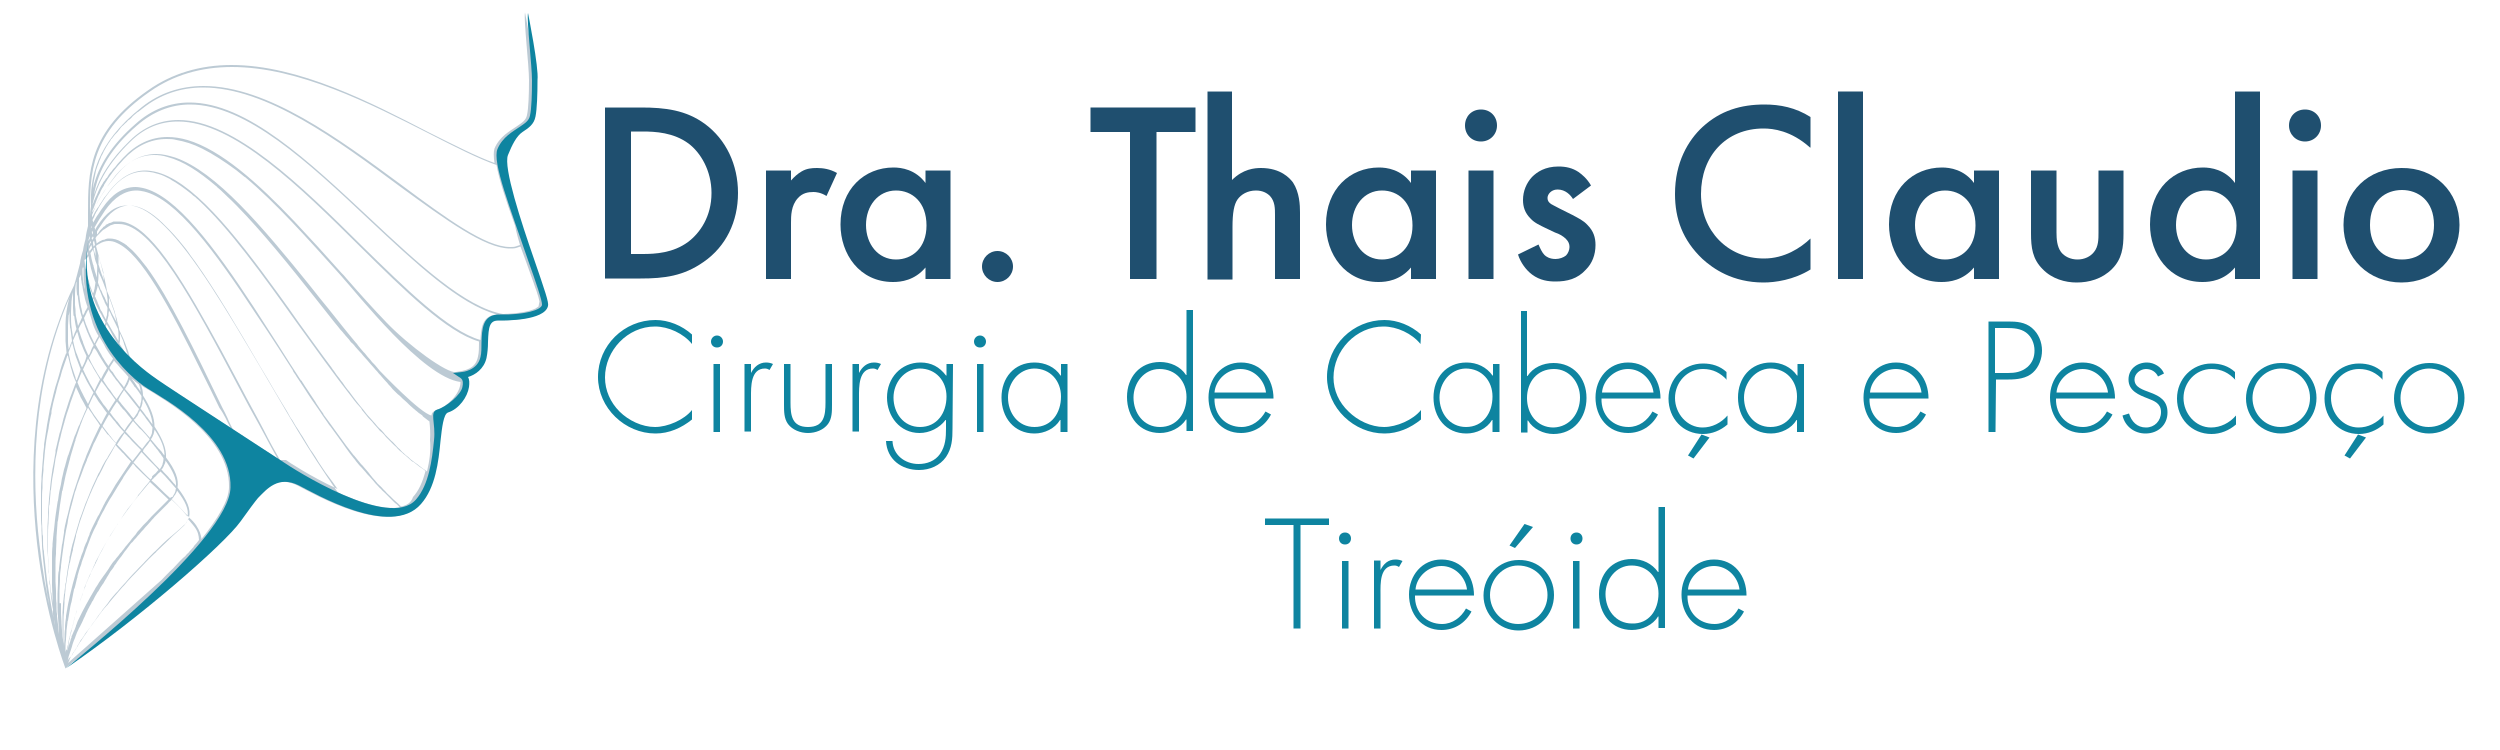 <?xml version="1.0" encoding="utf-8"?>
<!-- Generator: Adobe Illustrator 24.2.1, SVG Export Plug-In . SVG Version: 6.00 Build 0)  -->
<svg version="1.1" id="Layer_1" xmlns="http://www.w3.org/2000/svg" xmlns:xlink="http://www.w3.org/1999/xlink" x="0px" y="0px"
	 viewBox="0 0 500 150" style="enable-background:new 0 0 500 150;" xml:space="preserve">
<style type="text/css">
	.st0{opacity:0.3;fill:#1F4F6F;enable-background:new    ;}
	.st1{fill:#0E84A0;}
	.st2{enable-background:new    ;}
	.st3{fill:#1F4F6F;}
</style>
<g>
	<path class="st0" d="M7.4,108.6c1.6,14.5,5.7,25.1,5.7,25.1c0.1-0.1,0.6-0.5,1.4-1.2c14.2-9.9,30.1-23.8,33.3-28.2
		c1.5-2.1,2.9-4,3.5-4.7c1.7-1.7,4-4.6,8.2-2.5c3,1.5,18.4,10.6,24.4,3.7c2.9-3.3,3.5-8.4,3.9-12.6c0.3-2.7-0.1-5.1,0.8-5.4
		c2.2-0.7,4.5-3.4,4.8-5.4c0.1-0.8,0.1-1.5-0.2-2c1.4-0.4,3.2-1.6,3.7-3.8c0.2-1,0.3-2.1,0.3-3.2c0.1-3.1,0.3-4.4,2.3-4.3
		c0.9,0,9,0.1,9.7-2.9c0.2-0.7-0.6-3-2.8-9.4c-2.5-7.2-6.2-18.4-5.2-20.8c0.8-2,1.7-3.8,2.9-4.6c1.2-0.8,2.3-1.5,2.6-3.1
		c0.3-1.5,0.4-4.4,0.4-7.3c0-2.6-2.1-13.5-2.1-13.5c-0.3,1.3,0.8,10.6,0.8,13.5c0,2.8-0.1,5.7-0.4,7c-0.2,1.1-1.1,1.6-2.1,2.3
		c-1.3,0.9-3.4,2-4.4,4.4c-0.2,0.6-0.2,1.6,0,2.9c-3.6-1.3-8.1-3.6-13.3-6.2C74.2,20.5,59.7,13,46.3,13c-6.3,0-11.9,1.7-16.6,5
		c-12.1,8.4-12.1,16.6-12.1,24.6c0,0.8,0,1.7,0,2.5l0,0v0.1c0,0,0,0,0,0l0,0l0,0c-0.2,0.8-0.4,1.6-0.5,2.6c-0.2,0.8-0.4,1.5-0.5,2.3
		c-0.3,0.9-0.5,1.7-0.6,2.6l0,0c-0.2,0.8-0.4,1.5-0.6,2.3v0l0,0c-0.2,0.8-0.4,1.5-0.6,2.1C5.9,75.4,5.9,95.2,7.4,108.6z M13.9,62.7
		c0,0.1,0,0.2,0,0.3c0,0.7,0,1.5,0.1,2.2c0,0.2,0,0.4,0.1,0.6c0.1,0.8,0.2,1.6,0.3,2.4c-0.1,0.3-0.3,0.6-0.4,1
		c0,0.1-0.1,0.2-0.1,0.3c-0.1,0.2-0.1,0.3-0.2,0.4c0-0.1,0-0.2,0-0.3c-0.1-0.6-0.1-1.1-0.1-1.7c0-0.1,0-0.3,0-0.4c0-0.7,0-1.4,0-2
		c0-0.1,0-0.3,0-0.4c0-0.6,0.1-1.1,0.1-1.7c0-0.2,0-0.4,0.1-0.5c0.1-0.7,0.2-1.4,0.4-2.1C13.9,61.3,13.9,62,13.9,62.7z M34.3,99.9
		L34.3,99.9C34.3,99.8,34.3,99.8,34.3,99.9c0.3-0.3,0.5-0.6,0.6-0.8c0,0,0.1-0.1,0.1-0.1c0.2-0.3,0.3-0.6,0.4-0.8c0,0,0-0.1,0-0.1
		c1.7,2.2,2.4,3.8,2.1,5.2C36.7,102.3,35.7,101.2,34.3,99.9L34.3,99.9z M28.3,79.2c0,0.4,0,0.8-0.1,1.2c0,0.1-0.1,0.2-0.1,0.4
		c0,0.2-0.1,0.4-0.2,0.6c-0.3-0.4-0.7-0.9-1-1.3c-0.6-0.8-1.2-1.5-1.9-2.3c0.2-0.3,0.4-0.7,0.6-1c0-0.1,0.1-0.2,0.1-0.3
		c0.1-0.2,0.2-0.4,0.2-0.6c0.2,0.3,0.5,0.7,0.8,1.1c0.1,0.2,0.2,0.4,0.4,0.5C27.5,78,27.9,78.6,28.3,79.2z M27.4,77.3
		c0-0.1-0.1-0.1-0.1-0.2c-0.3-0.5-0.6-0.9-1-1.4c0.1,0.1,0.3,0.2,0.4,0.3c0.1,0.1,0.2,0.1,0.2,0.2c0.3,0.2,0.6,0.5,0.9,0.7
		c0.2,0.5,0.3,1,0.3,1.5C28,78.1,27.7,77.7,27.4,77.3z M24,67.4c0-0.1,0-0.2,0-0.3c0-0.1,0-0.2,0-0.4c0,0.1,0.1,0.2,0.1,0.2
		c0.1,0.2,0.1,0.3,0.2,0.5c0.1,0.3,0.3,0.6,0.4,1c0,0.1,0.1,0.2,0.1,0.4c0.2,0.4,0.3,0.9,0.5,1.4c0,0.1,0,0.2,0.1,0.3
		c0.1,0.2,0.1,0.5,0.2,0.7c-0.2-0.2-0.3-0.3-0.5-0.5c-0.3-0.6-0.7-1.2-1.1-1.8c0-0.1-0.1-0.1-0.1-0.2C24,68.3,24,67.9,24,67.4z
		 M25.7,75.4c-0.1,0.4-0.2,0.7-0.4,1.1c0,0.1-0.1,0.1-0.1,0.2c-0.1,0.3-0.3,0.5-0.4,0.8c-0.2-0.3-0.4-0.6-0.6-0.8
		c0,0-0.1-0.1-0.1-0.1c-0.6-0.7-1.1-1.4-1.5-2.1c-0.1-0.1-0.1-0.2-0.2-0.2c-0.2-0.2-0.3-0.4-0.5-0.7l0.2-0.4
		c0.2-0.3,0.4-0.6,0.6-0.9c0-0.1,0.1-0.2,0.1-0.2c0.2,0.3,0.4,0.5,0.7,0.8c0.1,0.2,0.3,0.3,0.4,0.5c0.4,0.4,0.8,0.9,1.2,1.3
		L25.7,75.4z M23.6,65.8c0.1,0.5,0.1,0.9,0.1,1.4c0,0.1,0,0.3,0,0.4c0,0.2,0,0.4,0,0.6c-0.2-0.3-0.4-0.6-0.6-1
		c-0.1-0.2-0.3-0.5-0.5-0.8c-0.4-0.7-0.8-1.4-1.2-2.1c0.1-0.4,0.2-0.8,0.3-1.2c0-0.1,0-0.2,0-0.4c0-0.2,0.1-0.4,0.1-0.6l0,0l0,0
		c0.2,0.3,0.4,0.7,0.5,1C22.8,64.1,23.2,65,23.6,65.8z M22.6,63.1c-0.3-0.5-0.5-1.1-0.8-1.6c0,0,0-0.1,0-0.1c0-0.5,0-1.1,0-1.7
		c0-0.1,0-0.1,0-0.2c0,0.1,0.1,0.2,0.1,0.2c0.1,0.3,0.2,0.5,0.3,0.8c0.2,0.6,0.4,1.2,0.6,1.7c0,0,0,0,0,0.1c0.2,0.5,0.3,1,0.4,1.6
		c0,0.1,0.1,0.3,0.1,0.4c0,0.1,0,0.2,0.1,0.3C23.1,64.1,22.9,63.6,22.6,63.1z M21.2,58l0.1,0.2c0.1,0.6,0.1,1.1,0.2,1.6
		c0,0.1,0,0.3,0,0.4c0,0.2,0,0.4,0,0.6c-0.1-0.2-0.1-0.3-0.2-0.4c-0.1-0.2-0.1-0.3-0.2-0.5c-0.1-0.3-0.2-0.5-0.4-0.8
		c-0.1-0.1-0.1-0.3-0.2-0.4c-0.1-0.3-0.2-0.6-0.4-0.8c0-0.1-0.1-0.2-0.1-0.3c-0.1-0.4-0.3-0.7-0.4-1.1c0,0,0,0,0-0.1
		c0.1-0.6,0.1-1.3,0.1-2c0-0.1,0-0.2,0-0.2l0,0.1v0c0.1,0.2,0.1,0.3,0.2,0.5C20.4,55.8,20.8,56.9,21.2,58z M20.8,56.1
		c-0.4-1-0.7-1.9-1-2.9c0-0.1,0-0.1-0.1-0.2c0-0.3,0-0.6,0-0.9c0-0.2,0-0.3,0-0.5s0-0.3,0-0.5v0c0.1,0.4,0.2,0.9,0.4,1.3
		c0.2,0.6,0.3,1.2,0.5,1.7c0,0.2,0.1,0.3,0.1,0.5C20.6,55.1,20.8,55.6,20.8,56.1c0,0,0.1,0.1,0.1,0.2C20.9,56.2,20.9,56.2,20.8,56.1
		z M21.5,61.6c0,0.5-0.1,0.9-0.1,1.3c0,0.1,0,0.2-0.1,0.4c0,0.2-0.1,0.4-0.1,0.6c-0.1-0.2-0.2-0.3-0.3-0.5c-0.1-0.2-0.2-0.4-0.3-0.6
		c-0.1-0.2-0.2-0.5-0.4-0.7c-0.1-0.2-0.2-0.3-0.2-0.5c-0.1-0.3-0.3-0.6-0.4-0.9c0-0.1-0.1-0.2-0.1-0.3c-0.2-0.4-0.3-0.8-0.5-1.1
		c0,0,0-0.1,0-0.1c0.2-0.6,0.3-1.2,0.5-1.8c0-0.1,0-0.2,0.1-0.2l0,0v0c0,0.1,0.1,0.2,0.1,0.3c0.1,0.2,0.1,0.3,0.2,0.5
		c0.1,0.2,0.2,0.4,0.3,0.7c0.1,0.2,0.1,0.3,0.2,0.5c0.1,0.2,0.2,0.5,0.3,0.7c0.1,0.2,0.2,0.3,0.2,0.5c0.1,0.2,0.2,0.4,0.3,0.6
		C21.3,61.1,21.4,61.3,21.5,61.6z M18.3,49c0,0.2,0.1,0.4,0.1,0.6c-0.2,0.2-0.3,0.4-0.5,0.7c0-0.1,0-0.3-0.1-0.4v0l0,0
		C18,49.5,18.1,49.2,18.3,49z M18.1,48.6c-0.1,0.2-0.2,0.4-0.3,0.6c0-0.1,0-0.2,0-0.3c0.1-0.2,0.2-0.5,0.4-0.7c0,0.1,0,0.1,0,0.2
		l0,0.1L18.1,48.6z M18.2,45.4c0-0.1,0.1-0.2,0.1-0.3v0v0c0,0.1,0,0.3,0,0.4c-0.1,0.1-0.1,0.2-0.2,0.3
		C18.2,45.7,18.2,45.6,18.2,45.4z M18.5,46.1c0,0.2,0,0.3,0.1,0.5c-0.1,0.1-0.2,0.3-0.2,0.4c0-0.2,0-0.3,0-0.5l0,0
		C18.3,46.4,18.4,46.3,18.5,46.1z M18.6,47.1c0,0.1,0,0.3,0.1,0.4l0,0.1c-0.1,0.1-0.2,0.3-0.3,0.4c0-0.1,0-0.3-0.1-0.4
		C18.5,47.5,18.6,47.3,18.6,47.1z M18.8,48.1c0,0.1,0.1,0.3,0.1,0.4L19,49c-0.1,0.1-0.2,0.2-0.3,0.3c0-0.2-0.1-0.5-0.1-0.7
		C18.6,48.4,18.7,48.2,18.8,48.1z M19,49.4c0,0.1,0,0.2,0,0.3c0,0.2,0.1,0.5,0.1,0.7c0,0.2,0,0.3,0,0.5c0,0.2,0,0.4,0.1,0.6
		c0,0,0,0.1,0,0.2c0,0,0-0.1,0-0.1c-0.1-0.5-0.3-1-0.4-1.5c0-0.1-0.1-0.2-0.1-0.4C18.9,49.6,19,49.5,19,49.4z M19.4,53
		C19.4,53,19.4,53.1,19.4,53c0.1,0.6,0,1.2,0,1.7c0,0.2,0,0.3,0,0.4c0,0.2,0,0.4,0,0.6c0,0,0-0.1,0-0.2c-0.3-0.8-0.5-1.5-0.7-2.3
		c0-0.1,0-0.2-0.1-0.3c-0.2-0.8-0.4-1.5-0.5-2.2c0,0,0,0,0-0.1c0.2-0.3,0.4-0.5,0.5-0.7c0.1,0.3,0.2,0.6,0.2,0.9
		c0,0.2,0.1,0.3,0.1,0.5C19,52,19.2,52.5,19.4,53z M28.5,89.7l-0.1,0.1c-0.1-0.2-0.3-0.3-0.5-0.5c-0.1-0.1-0.1-0.1-0.2-0.2
		c-0.8-0.8-1.7-1.8-2.6-2.8c0.5-0.7,1-1.4,1.5-2.1c0.3,0.3,0.6,0.7,0.9,1c0.2,0.3,0.5,0.6,0.8,0.8c0.6,0.6,1.1,1.2,1.6,1.8
		c0,0,0,0.1,0,0.1c-0.1,0.2-0.3,0.4-0.5,0.6C29,89,28.7,89.4,28.5,89.7z M28.7,89.9c0.3-0.4,0.6-0.7,0.9-1.1
		c0.1-0.2,0.3-0.4,0.4-0.6c0,0,0,0,0-0.1c0.1,0.2,0.3,0.3,0.4,0.5c0.1,0.2,0.3,0.3,0.4,0.5c0.1,0.2,0.3,0.3,0.4,0.5
		c0.1,0.2,0.3,0.3,0.4,0.5c0.2,0.3,0.4,0.6,0.6,0.8c0,0.1,0.1,0.1,0.1,0.2c0.2,0.2,0.3,0.4,0.4,0.6c0,0,0,0,0,0.1
		c0,0.3-0.1,0.7-0.2,1c0,0,0,0,0,0.1c-0.1,0.3-0.3,0.6-0.5,0.9c0,0,0,0.1,0,0.1c-0.6-0.6-1.3-1.3-1.9-2c-0.5-0.5-1-1.1-1.5-1.6
		L28.7,89.9z M22.6,71.7C22.6,71.7,22.5,71.8,22.6,71.7c-0.1,0.2-0.1,0.3-0.2,0.4c-0.2,0.3-0.4,0.6-0.6,0.9l-0.1,0.2
		c-0.4-0.5-0.7-1-1-1.5c-0.1-0.2-0.3-0.4-0.4-0.7c-0.4-0.7-0.8-1.4-1.2-2.1c0.3-0.5,0.5-1,0.8-1.5c0.3,0.5,0.6,1,0.9,1.5
		c0.1,0.2,0.2,0.4,0.3,0.6C21.6,70.4,22.1,71.1,22.6,71.7L22.6,71.7L22.6,71.7z M22.3,67.2c-0.5-0.6-0.9-1.2-1.2-1.8
		c0.1-0.2,0.2-0.4,0.2-0.6l0,0l0,0c0.3,0.5,0.5,0.9,0.8,1.4c0.1,0.2,0.2,0.4,0.3,0.6c0.3,0.6,0.7,1.1,1,1.7c0.1,0.1,0.1,0.2,0.2,0.3
		c0,0.1,0,0.1,0,0.1c-0.3-0.4-0.6-0.8-0.9-1.2C22.5,67.6,22.4,67.4,22.3,67.2z M19.7,70.9c0.1,0.2,0.2,0.3,0.3,0.5
		c0.4,0.7,0.9,1.4,1.4,2.2c0,0.1-0.1,0.1-0.1,0.2c-0.4,0.6-0.7,1.2-1,1.8c0,0.1-0.1,0.1-0.1,0.2c-0.3-0.5-0.7-1-1-1.6
		c-0.1-0.2-0.2-0.3-0.3-0.5c-0.4-0.7-0.8-1.4-1.1-2.1c0.2-0.4,0.4-0.8,0.6-1.1c0-0.1,0.1-0.2,0.1-0.3c0.1-0.2,0.2-0.4,0.3-0.6
		C19.1,69.8,19.4,70.3,19.7,70.9z M21.9,74.2c0.1,0.2,0.2,0.3,0.4,0.5c0.1,0.2,0.3,0.4,0.4,0.6c0.1,0.1,0.2,0.2,0.3,0.4
		c0.1,0.2,0.3,0.4,0.5,0.6c0.4,0.5,0.7,1,1.1,1.5c0,0,0,0,0,0.1c-0.4,0.6-0.8,1.2-1.2,1.8c0,0,0,0.1-0.1,0.1c-0.4-0.5-0.8-1-1.1-1.5
		c-0.1-0.2-0.2-0.3-0.3-0.4c-0.5-0.6-0.9-1.3-1.3-1.9c0-0.1,0.1-0.1,0.1-0.2c0.3-0.6,0.7-1.2,1-1.8c0-0.1,0.1-0.1,0.1-0.2
		C21.8,74,21.8,74.1,21.9,74.2z M24.7,78.2c0-0.1,0.1-0.1,0.1-0.2c0.6,0.8,1.2,1.5,1.8,2.3c0.4,0.5,0.8,1,1.2,1.5
		c-0.1,0.2-0.1,0.3-0.2,0.4c0,0.1-0.1,0.2-0.1,0.3c-0.1,0.2-0.3,0.4-0.4,0.6c-0.1,0.2-0.2,0.3-0.3,0.4c0,0,0,0.1-0.1,0.1
		c0,0,0,0,0,0.1c-0.3-0.3-0.6-0.7-0.8-1c-0.6-0.7-1.1-1.3-1.6-1.9c-0.1-0.2-0.3-0.4-0.4-0.5c-0.1-0.1-0.2-0.2-0.2-0.3c0,0,0,0,0-0.1
		C23.9,79.4,24.3,78.8,24.7,78.2z M24.9,86.1c-0.5-0.5-0.9-1-1.3-1.6c-0.1-0.1-0.1-0.2-0.2-0.2c-0.5-0.6-1-1.2-1.4-1.8
		c0.4-0.7,0.9-1.5,1.4-2.2c0.1,0.1,0.2,0.3,0.3,0.4c0.1,0.1,0.2,0.2,0.3,0.4c0.1,0.2,0.3,0.3,0.4,0.5c0.1,0.1,0.2,0.3,0.4,0.4
		c0.3,0.3,0.5,0.6,0.8,1c0,0,0,0,0,0c0.3,0.3,0.5,0.6,0.8,1C25.8,84.7,25.3,85.4,24.9,86.1z M21.7,82.2c-0.3-0.4-0.6-0.9-1-1.3
		c-0.1-0.2-0.3-0.4-0.4-0.6c-0.4-0.6-0.9-1.3-1.2-1.9c0.4-0.7,0.8-1.5,1.2-2.2c0.3,0.4,0.6,0.8,0.9,1.2c0.1,0.2,0.3,0.4,0.4,0.6
		c0.5,0.6,1,1.3,1.5,2C22.6,80.8,22.1,81.5,21.7,82.2z M18.9,78.2c-0.3-0.5-0.6-1-0.9-1.5c-0.1-0.2-0.2-0.4-0.3-0.6
		c-0.4-0.7-0.7-1.4-1.1-2.2c0.3-0.7,0.7-1.4,1-2.2c0.2,0.5,0.5,0.9,0.8,1.4c0.1,0.2,0.2,0.4,0.3,0.6c0.4,0.7,0.9,1.4,1.3,2.2
		C19.6,76.7,19.2,77.4,18.9,78.2z M16.4,73.5c0-0.1,0-0.1-0.1-0.2c-0.3-0.8-0.6-1.6-0.9-2.4c0-0.1,0-0.1-0.1-0.2
		c-0.3-0.8-0.5-1.7-0.7-2.6c0,0,0,0,0,0c0.2-0.4,0.3-0.7,0.5-1.1c0.1-0.1,0.1-0.3,0.2-0.4c0.1-0.1,0.1-0.2,0.1-0.3
		c0,0.1,0.1,0.2,0.1,0.2c0.2,0.8,0.4,1.5,0.7,2.2c0,0.1,0.1,0.2,0.1,0.2c0.3,0.8,0.6,1.5,1,2.3c0,0,0,0.1,0,0.1
		C17.1,72.1,16.8,72.8,16.4,73.5z M15.7,65.8c0.2-0.4,0.3-0.7,0.5-1c0.1-0.1,0.1-0.2,0.2-0.3c0.1-0.1,0.1-0.3,0.2-0.4
		c0,0.1,0.1,0.1,0.1,0.2c0.2,0.7,0.5,1.4,0.8,2.2c0,0.1,0.1,0.1,0.1,0.2c0.3,0.8,0.7,1.5,1.1,2.3c0,0,0,0,0,0.1
		c-0.2,0.3-0.4,0.7-0.5,1c0,0.1-0.1,0.2-0.1,0.3c-0.1,0.2-0.2,0.5-0.4,0.7c0-0.1,0-0.1-0.1-0.2c-0.4-0.8-0.7-1.6-1-2.4
		c0,0,0-0.1,0-0.1C16.2,67.5,16,66.7,15.7,65.8C15.7,65.8,15.7,65.8,15.7,65.8z M16.8,63.6c0.2-0.4,0.4-0.7,0.5-1
		c0-0.1,0.1-0.1,0.1-0.2c0.1-0.2,0.2-0.4,0.3-0.5c0.2,0.8,0.5,1.5,0.7,2.3c0,0.1,0.1,0.3,0.1,0.4c0.3,0.9,0.7,1.8,1.2,2.6
		c-0.3,0.5-0.6,1-0.8,1.5c0-0.1-0.1-0.1-0.1-0.2c-0.4-0.8-0.8-1.6-1.1-2.3c0-0.1,0-0.1,0-0.1C17.3,65.2,17,64.4,16.8,63.6
		C16.8,63.6,16.8,63.6,16.8,63.6z M17.6,57c-0.1-0.4-0.2-0.8-0.2-1.2c0-0.1,0-0.1,0-0.2c0.1,0.3,0.2,0.7,0.3,1.1
		c0.1,0.2,0.1,0.5,0.2,0.7c0.1,0.4,0.3,0.8,0.5,1.3c0.1,0.2,0.1,0.4,0.2,0.6c-0.1,0.2-0.1,0.3-0.2,0.5c-0.1-0.2-0.1-0.4-0.2-0.6
		c-0.1-0.4-0.2-0.8-0.4-1.3C17.7,57.6,17.7,57.3,17.6,57z M18.7,59.7L18.7,59.7L18.7,59.7c0.1,0.2,0.1,0.3,0.2,0.5
		c0.1,0.2,0.1,0.3,0.2,0.5c0.1,0.2,0.2,0.5,0.4,0.8c0.1,0.2,0.1,0.3,0.2,0.4c0.1,0.3,0.3,0.6,0.5,0.9c0.1,0.1,0.1,0.2,0.2,0.4
		c0.2,0.4,0.5,0.8,0.7,1.3c-0.1,0.2-0.1,0.4-0.2,0.6c0-0.1-0.1-0.1-0.1-0.2c-0.4-0.7-0.8-1.4-1.2-2.2c0,0,0-0.1-0.1-0.2
		c-0.4-0.8-0.7-1.5-0.9-2.3c0,0,0,0,0-0.1C18.6,60,18.6,59.9,18.7,59.7z M28.5,80.6c0-0.1,0-0.2,0-0.3c0-0.2,0.1-0.3,0.1-0.5
		c1.2,2,1.8,3.7,1.9,5.1c-0.2-0.3-0.5-0.7-0.8-1.1c-0.1-0.2-0.2-0.3-0.4-0.5c-0.4-0.6-0.8-1.1-1.2-1.6l0,0l0,0
		C28.3,81.4,28.4,81,28.5,80.6z M30.5,85.5C30.5,85.5,30.5,85.5,30.5,85.5c0,0.4-0.1,0.7-0.1,1c0,0,0,0.1,0,0.1
		c-0.1,0.3-0.2,0.6-0.4,0.9c0,0,0,0.1,0,0.1c-0.5-0.6-1-1.1-1.5-1.7c-0.5-0.5-1-1.1-1.5-1.6c-0.1-0.1-0.1-0.2-0.2-0.3
		c0-0.1,0.1-0.2,0.2-0.2c0.1-0.2,0.2-0.3,0.3-0.4c0.2-0.2,0.3-0.4,0.4-0.7c0-0.1,0.1-0.2,0.1-0.2c0.1-0.1,0.1-0.2,0.2-0.4
		c0.2,0.3,0.5,0.6,0.7,0.9c0.2,0.2,0.3,0.4,0.5,0.7C29.7,84.3,30.1,84.9,30.5,85.5z M30.6,87.1c0-0.1,0-0.1,0.1-0.2
		c0.1-0.3,0.1-0.6,0.2-0.9c0,0,0,0,0-0.1c1.4,2.1,2,3.7,2,5.2c-0.1-0.1-0.1-0.2-0.2-0.2c-0.1-0.1-0.1-0.2-0.2-0.3
		c-0.1-0.2-0.3-0.4-0.5-0.6c-0.1-0.1-0.1-0.2-0.2-0.2c-0.5-0.6-1-1.2-1.6-1.9l0,0l0,0c0,0,0-0.1,0-0.1
		C30.4,87.6,30.5,87.3,30.6,87.1z M33.1,92.1C33.1,92.1,33.2,92.1,33.1,92.1c1.5,2.1,2.2,3.7,2.1,5.1c-0.1-0.1-0.1-0.2-0.2-0.3
		c-0.1-0.1-0.2-0.2-0.3-0.3c-0.2-0.2-0.3-0.4-0.5-0.6c-0.1-0.1-0.1-0.2-0.2-0.2c-0.2-0.3-0.5-0.6-0.8-0.9c0,0,0,0,0,0
		c-0.3-0.3-0.6-0.6-0.9-1l0,0l0,0c0,0,0-0.1,0.1-0.1c0.2-0.2,0.3-0.5,0.4-0.7c0-0.1,0-0.1,0.1-0.2C33,92.7,33.1,92.4,33.1,92.1z
		 M34,99.6c-0.7-0.6-1.4-1.3-2.1-2c-0.5-0.5-1-1-1.6-1.5c0.1-0.1,0.2-0.3,0.4-0.4c0.1-0.2,0.3-0.3,0.4-0.4c0.3-0.3,0.5-0.6,0.8-0.8
		c0.1-0.1,0.1-0.1,0.2-0.2c0.2,0.2,0.4,0.4,0.6,0.6c0.1,0.1,0.2,0.2,0.3,0.3c0.9,1,1.6,1.8,2.2,2.5c0,0.1-0.1,0.2-0.1,0.3
		c0,0.1,0,0.1,0,0.2c-0.1,0.2-0.1,0.3-0.2,0.5l0,0c-0.1,0.2-0.2,0.3-0.3,0.5c0,0.1-0.1,0.1-0.1,0.2C34.2,99.4,34.2,99.5,34,99.6z
		 M30.1,95.9c-1-0.9-1.8-1.8-2.6-2.6c-0.1-0.1-0.2-0.2-0.4-0.4c-0.1-0.1-0.3-0.3-0.4-0.4c0.5-0.7,1.1-1.4,1.6-2.1
		c0.5,0.5,1,1.1,1.5,1.6c0.3,0.3,0.6,0.6,0.9,0.9c0.4,0.4,0.7,0.7,1,1.1c-0.1,0.1-0.1,0.1-0.2,0.2c-0.2,0.3-0.5,0.6-0.8,0.8
		c-0.1,0.1-0.2,0.2-0.3,0.3C30.5,95.5,30.3,95.7,30.1,95.9z M26.5,92.2c-1.1-1.2-2.1-2.3-3.1-3.3c0.5-0.8,1-1.5,1.5-2.3
		c0.1,0.2,0.3,0.3,0.5,0.5c0.1,0.1,0.2,0.3,0.4,0.4c0.2,0.2,0.4,0.5,0.6,0.7c0.2,0.2,0.4,0.4,0.6,0.6c0.2,0.2,0.3,0.3,0.5,0.5
		c0.1,0.1,0.2,0.2,0.3,0.3c0.1,0.1,0.3,0.3,0.4,0.4C27.6,90.8,27,91.6,26.5,92.2z M23.2,88.6c-0.4-0.4-0.7-0.8-1-1.2
		c-0.1-0.2-0.3-0.3-0.4-0.5c-0.5-0.6-0.9-1.2-1.3-1.7c0.4-0.8,0.9-1.6,1.3-2.3c0.4,0.4,0.7,0.9,1.1,1.3c0.1,0.1,0.2,0.2,0.3,0.4
		c0.5,0.6,1,1.2,1.6,1.8C24.1,87.1,23.6,87.9,23.2,88.6z M20.2,84.9c-0.3-0.5-0.7-0.9-1-1.4c-0.1-0.1-0.2-0.3-0.3-0.4
		c-0.4-0.6-0.8-1.2-1.2-1.9c0.4-0.8,0.7-1.6,1.1-2.3c0.3,0.4,0.6,0.9,0.9,1.4c0.1,0.1,0.2,0.3,0.3,0.4c0.5,0.6,0.9,1.3,1.4,1.9
		C21,83.3,20.6,84.1,20.2,84.9z M17.6,80.8c-0.3-0.5-0.5-1-0.8-1.5c-0.1-0.2-0.2-0.4-0.3-0.6c-0.4-0.7-0.7-1.5-1-2.2
		c0,0,0-0.1,0-0.1c0.3-0.6,0.5-1.3,0.8-1.9c0-0.1,0-0.1,0.1-0.2c0.2,0.5,0.5,0.9,0.7,1.4c0.1,0.2,0.2,0.4,0.3,0.6
		c0.4,0.7,0.8,1.4,1.3,2.2C18.3,79.3,17.9,80.1,17.6,80.8z M15.4,75.9c0,0.1-0.1,0.1-0.1,0.2c-0.1-0.2-0.2-0.4-0.2-0.6
		c-0.1-0.2-0.1-0.4-0.2-0.6c-0.1-0.3-0.2-0.6-0.3-0.9c-0.1-0.2-0.1-0.4-0.2-0.6c-0.1-0.3-0.2-0.7-0.3-1c0-0.2-0.1-0.3-0.1-0.5
		c-0.1-0.5-0.2-1-0.3-1.4c0.1-0.4,0.3-0.7,0.4-1.1c0.1-0.2,0.2-0.4,0.2-0.6c0-0.1,0.1-0.1,0.1-0.2c0,0.1,0.1,0.2,0.1,0.2
		c0.2,0.8,0.4,1.6,0.6,2.3c0,0.1,0.1,0.2,0.1,0.3c0.3,0.8,0.6,1.6,0.9,2.4c0,0,0,0.1,0,0.1c0,0,0,0,0,0
		C15.9,74.7,15.6,75.3,15.4,75.9z M14.9,63.7c0.1,0.7,0.2,1.4,0.4,2.1c-0.1,0.3-0.3,0.6-0.4,0.9c0,0.1-0.1,0.2-0.1,0.3
		c-0.1,0.2-0.1,0.3-0.2,0.5c-0.1-0.5-0.1-1-0.2-1.4c0-0.2-0.1-0.5-0.1-0.7c-0.1-0.8-0.1-1.7-0.1-2.5c0-0.2,0-0.3,0-0.5
		c0-0.7,0.1-1.4,0.1-2.1c0-0.3,0.1-0.6,0.1-0.9c0.1-0.3,0.1-0.7,0.2-1c0,0.1,0,0.1,0,0.2c0,0.3,0,0.5,0,0.8c0,0.5,0,0.9,0,1.4
		c0,0.3,0,0.5,0,0.8c0,0.5,0.1,1,0.1,1.5C14.9,63.2,14.9,63.5,14.9,63.7z M15.6,59.7c0.1,0.5,0.1,1,0.2,1.4c0,0.2,0.1,0.3,0.1,0.5
		c0.1,0.6,0.3,1.3,0.5,1.9c-0.1,0.3-0.3,0.6-0.4,0.9c0,0.1-0.1,0.1-0.1,0.2c-0.1,0.2-0.2,0.4-0.3,0.6c-0.1-0.3-0.1-0.7-0.2-1
		c-0.1-0.3-0.1-0.6-0.2-0.9c-0.1-0.5-0.1-0.9-0.1-1.4c0-0.3-0.1-0.6-0.1-0.9c0-0.5,0-1,0-1.6c0-0.2,0-0.5,0-0.7
		c0-0.7,0.1-1.5,0.2-2.2c0.1-0.1,0.1-0.2,0.1-0.3c0,0.2,0,0.5,0,0.7c0,0.3,0,0.5,0,0.8c0,0.4,0.1,0.8,0.1,1.2
		C15.6,59.2,15.6,59.5,15.6,59.7z M16.9,57.9C16.9,57.9,16.9,57.8,16.9,57.9c-0.1-0.5-0.2-1-0.2-1.4c0-0.2-0.1-0.4-0.1-0.7
		c-0.1-0.6-0.1-1.1-0.1-1.7c0-0.1,0-0.2,0-0.3c0-0.1,0.1-0.3,0.1-0.4l0,0.2l0.1-0.2c0,0.2,0,0.3,0,0.5c0,0.4,0,0.8,0,1.2
		c0,0.4,0,0.8,0.1,1.2c0,0.4,0.1,0.8,0.1,1.1C16.9,57.6,16.9,57.8,16.9,57.9z M17.5,61.4c-0.1,0.3-0.3,0.6-0.5,0.9
		c0,0.1-0.1,0.2-0.1,0.3c-0.1,0.2-0.2,0.3-0.3,0.5c-0.1-0.3-0.2-0.6-0.2-0.9c-0.1-0.3-0.1-0.6-0.2-0.8c-0.1-0.4-0.1-0.8-0.2-1.2
		c0-0.2-0.1-0.5-0.1-0.8c-0.1-0.5-0.1-1-0.1-1.4c0-0.2,0-0.4,0-0.5c0-0.7,0-1.3,0-1.9c0,0,0-0.1,0.1-0.1c0.1-0.2,0.2-0.4,0.3-0.6v0
		l0,0c0,0.2,0,0.4,0,0.6c0,0.2,0,0.5,0.1,0.7c0,0.4,0.1,0.7,0.2,1.1c0,0.2,0.1,0.5,0.1,0.7c0.1,0.4,0.2,0.9,0.3,1.3
		c0,0.2,0.1,0.3,0.1,0.5C17.1,60.2,17.3,60.8,17.5,61.4z M17.6,50.7c-0.1,0.2-0.2,0.4-0.3,0.5c0-0.1,0.1-0.3,0.1-0.4l0,0
		c0.1-0.1,0.1-0.3,0.2-0.4C17.6,50.4,17.6,50.5,17.6,50.7z M17.7,51.2c0,0.2,0.1,0.3,0.1,0.5c0,0.2,0.1,0.4,0.1,0.6
		c0.1,0.3,0.1,0.6,0.2,0.9c0,0.2,0.1,0.3,0.1,0.5c0.1,0.3,0.2,0.7,0.3,1c0,0.1,0.1,0.2,0.1,0.4c0.2,0.5,0.3,1,0.5,1.4
		c-0.1,0.4-0.1,0.9-0.2,1.3c0,0.1-0.1,0.2-0.1,0.3c0,0.2-0.1,0.4-0.2,0.6c-0.1-0.2-0.2-0.5-0.3-0.8s-0.2-0.5-0.3-0.8
		c-0.1-0.4-0.2-0.7-0.3-1.1c-0.1-0.2-0.1-0.4-0.2-0.6c-0.1-0.4-0.2-0.9-0.3-1.3c0-0.1,0-0.3-0.1-0.4c-0.1-0.6-0.1-1.1-0.2-1.7
		C17.4,51.7,17.5,51.5,17.7,51.2z M17.8,47.7c0.1-0.2,0.1-0.3,0.2-0.5c0,0.1,0,0.2,0,0.4c-0.1,0.2-0.2,0.4-0.3,0.6l0,0l0,0.1l0-0.1
		C17.7,47.9,17.7,47.8,17.8,47.7z M104,49c-0.2,0.1-0.4,0.1-0.6,0.2c-0.1,0-0.2,0.1-0.3,0.1c-0.3,0.1-0.7,0.1-1.1,0.1
		c-4.9,0-12.7-5.7-21.7-12.4c-12.6-9.3-26.8-19.8-39.6-19.8c-4.6,0-8.8,1.4-12.3,4.2C19,28.8,18,35.8,18.2,41.1l0,0.1
		c0,0,0,0.1,0,0.1c-0.1,0.7-0.2,1.3-0.2,1.8c0,0,0,0,0,0c0-0.2,0-0.3,0-0.5c0-7.8,0-16,12-24.3c4.7-3.3,10.2-4.9,16.4-4.9
		c13.4,0,27.8,7.4,39.4,13.3c5.3,2.7,9.8,5,13.5,6.3c0.5,2.9,1.9,7.1,3.7,12.1C103.3,46.6,103.7,48,104,49z M73.9,43.6
		c-12.1-11.3-24.5-23.1-36-23.1c-3.9,0-7.6,1.4-10.8,4.3c-4.6,4-7.4,8.2-8.5,12.8c0,0,0,0,0,0c0-0.1,0-0.1,0-0.2
		c0.1-0.5,0.1-0.9,0.2-1.3c0-0.2,0.1-0.3,0.1-0.5c0.1-0.3,0.1-0.7,0.2-1c0-0.2,0.1-0.3,0.1-0.5c0.1-0.3,0.2-0.6,0.3-0.9
		c0.1-0.2,0.1-0.3,0.2-0.5c0.1-0.3,0.2-0.6,0.3-0.8c0.1-0.1,0.1-0.3,0.2-0.5c0.1-0.3,0.3-0.5,0.4-0.8c0.1-0.1,0.1-0.3,0.2-0.4
		c0.2-0.3,0.3-0.6,0.5-0.9c0.1-0.1,0.1-0.2,0.2-0.3c0.2-0.4,0.5-0.7,0.7-1.1c0,0,0-0.1,0.1-0.1c0.2-0.3,0.5-0.6,0.7-0.9
		c0.1-0.1,0.2-0.2,0.3-0.3c0.2-0.2,0.4-0.4,0.5-0.6c0.1-0.1,0.2-0.2,0.3-0.4c0.2-0.2,0.3-0.4,0.5-0.5c0.1-0.1,0.2-0.2,0.4-0.4
		c0.2-0.2,0.4-0.3,0.5-0.5c0.1-0.1,0.2-0.2,0.4-0.3c0.2-0.2,0.4-0.3,0.5-0.5c0.1-0.1,0.2-0.2,0.3-0.3c0.2-0.2,0.4-0.3,0.6-0.5
		c0.1-0.1,0.2-0.2,0.3-0.2c0.3-0.2,0.6-0.5,0.9-0.7c3.5-2.8,7.6-4.2,12.1-4.2c12.7,0,26.9,10.5,39.4,19.8C89.2,44,97,49.7,102,49.7
		l0,0c0.4,0,0.8,0,1.2-0.1c0.1,0,0.2-0.1,0.3-0.1c0.2-0.1,0.4-0.1,0.6-0.2c0.4,1.2,0.8,2.1,1.1,3c0.1,0.3,0.8,2.2,1.5,4.2
		c0.2,0.6,0.4,1.2,0.6,1.7c0.3,0.9,0.5,1.6,0.6,2.1l-0.2,1c-0.2,0.1-0.4,0.3-0.6,0.4c-1.2,0.6-3.5,1-6.5,1.1
		C93.1,61.5,83.7,52.8,73.9,43.6z M96.1,68c-6.4-1.8-14.8-10.1-23.8-18.9C60.4,37.3,46.9,24,35.7,24c-3.7,0-7,1.4-9.8,4.2
		c-3.6,3.5-6,7.1-7.1,10.8c0.8-5,3.5-9.5,8.6-13.9c3.2-2.8,6.8-4.2,10.6-4.2c11.3,0,23.8,11.7,35.8,23c9.3,8.7,18.1,17,25.6,19
		C96.4,63.1,96.2,65.7,96.1,68z M91.2,74.4c-1.7,0.4-9.5-5.3-13.9-9.9c-2.6-2.7-5.3-5.7-8-8.8c-0.3-0.4-0.7-0.8-1-1.1
		c-3.1-3.5-6.3-7-9.4-10.3c-7.4-7.8-14.7-14.3-21.4-16.3c-1.4-0.4-2.7-0.6-4-0.6c-3.3,0-6.3,1.4-8.9,4.2c-0.4,0.4-0.7,0.8-1.1,1.2
		c-0.1,0.1-0.2,0.3-0.3,0.4c-0.2,0.3-0.5,0.5-0.7,0.8c-0.1,0.2-0.2,0.3-0.4,0.5c-0.2,0.2-0.4,0.5-0.5,0.7c-0.1,0.2-0.2,0.4-0.4,0.5
		c-0.1,0.2-0.3,0.5-0.5,0.7c-0.1,0.2-0.2,0.4-0.3,0.5c-0.1,0.2-0.3,0.5-0.4,0.7c-0.1,0.2-0.2,0.4-0.3,0.6c-0.1,0.2-0.2,0.5-0.3,0.7
		c-0.1,0.2-0.2,0.4-0.3,0.6c-0.1,0.2-0.2,0.5-0.3,0.7c-0.1,0.2-0.1,0.4-0.2,0.5c0,0.1,0,0.1-0.1,0.2c0.9-4.3,3.3-8.4,7.5-12.5
		c2.8-2.8,6-4.1,9.6-4.1c11.2,0,24.6,13.3,36.4,25c8.9,8.8,17.3,17.1,23.8,19v0.1c0,1,0,2.1-0.2,2.9C95.1,73.9,92.9,74.1,91.2,74.4z
		 M86.3,83.1c-2.2-0.4-10-8.6-10.4-9c-0.1-0.2-0.3-0.3-0.4-0.5c-0.3-0.4-0.7-0.8-1.1-1.2c-0.1-0.1-0.2-0.3-0.3-0.4
		c-0.4-0.4-0.8-0.9-1.1-1.3c-0.1-0.1-0.2-0.2-0.3-0.3c-0.4-0.5-0.9-1-1.3-1.6c0-0.1-0.1-0.1-0.1-0.1c-0.5-0.6-0.9-1.1-1.4-1.7
		c0,0,0,0,0,0c-1.9-2.3-3.8-4.8-5.8-7.2c-0.8-1-1.5-1.9-2.3-2.9C52.5,45.4,43.2,34.3,35,31.5c-1.3-0.4-2.5-0.7-3.7-0.7
		c-3,0-5.7,1.4-8,4.2c-0.5,0.6-1,1.3-1.5,1.9c-0.2,0.2-0.3,0.4-0.5,0.7c-0.3,0.4-0.6,0.8-0.9,1.3c-0.2,0.3-0.3,0.5-0.5,0.8
		c-0.2,0.4-0.5,0.8-0.6,1.2c-0.1,0.3-0.3,0.6-0.4,0.8c-0.1,0.2-0.3,0.5-0.4,0.8c0-0.1,0-0.2,0-0.3c0-0.2,0.1-0.3,0.2-0.5
		c0.1-0.3,0.2-0.5,0.3-0.8s0.2-0.5,0.3-0.8c0.1-0.2,0.1-0.3,0.2-0.5c0.1-0.3,0.3-0.7,0.5-1c0-0.1,0.1-0.2,0.1-0.3
		c0.2-0.4,0.4-0.8,0.7-1.2c0,0,0,0,0-0.1c1-1.7,2.3-3.4,3.9-5.1c2.5-2.7,5.4-4.1,8.6-4.1c0.7,0,1.3,0,2,0.2c1.7,0.3,3.3,0.8,5.1,1.7
		h0c2.2,1.1,4.5,2.6,6.8,4.3c0.5,0.4,1,0.8,1.5,1.2c0.1,0.1,0.2,0.2,0.3,0.2c6.2,5.2,12.6,12.4,18.9,19.4
		c3.8,4.2,16.6,20.6,24.2,21.6c0,2.4-2.8,5-4.6,5.5C86.5,82.3,86.3,82.7,86.3,83.1z M85.4,94.3c-0.2-0.2-0.4-0.3-0.7-0.5
		c-0.3-0.2-0.5-0.4-0.8-0.6c-0.2-0.2-0.5-0.4-0.8-0.6c-0.3-0.2-0.5-0.4-0.8-0.6c-0.3-0.2-0.5-0.5-0.8-0.7c-0.3-0.2-0.5-0.4-0.8-0.7
		c-0.3-0.2-0.5-0.5-0.8-0.8c-0.3-0.2-0.5-0.5-0.8-0.8c-0.3-0.3-0.5-0.6-0.8-0.8c-0.3-0.3-0.5-0.5-0.8-0.8c-0.3-0.3-0.6-0.6-0.8-0.9
		c-0.3-0.3-0.5-0.6-0.8-0.8c-0.3-0.3-0.6-0.6-0.8-0.9c-0.3-0.3-0.5-0.6-0.8-0.9c-0.3-0.3-0.6-0.7-0.9-1c-0.2-0.3-0.5-0.6-0.7-0.9
		c-0.3-0.4-0.6-0.7-0.9-1.1c-0.2-0.3-0.5-0.6-0.7-0.9c-0.3-0.4-0.6-0.8-0.9-1.2c-0.2-0.3-0.4-0.6-0.7-0.9c-0.3-0.4-0.7-0.9-1-1.4
		c-0.2-0.2-0.4-0.5-0.6-0.8c-0.4-0.5-0.8-1-1.1-1.5c-0.2-0.2-0.3-0.4-0.5-0.7c-2.2-2.9-4.3-5.9-6.5-8.9c-1.4-2-2.8-4-4.2-5.9
		c-8.9-12.3-17.4-22.9-24.8-24.4c-0.6-0.1-1.1-0.2-1.7-0.2c-2.7,0-5.1,1.4-7.3,4.2c-0.3,0.5-0.7,0.9-1,1.3c-0.1,0.2-0.2,0.3-0.3,0.5
		c-0.2,0.3-0.4,0.6-0.6,0.9c-0.1,0.2-0.2,0.4-0.4,0.6c-0.2,0.3-0.3,0.5-0.5,0.8c-0.1,0.2-0.2,0.4-0.3,0.6c-0.1,0.2-0.2,0.3-0.3,0.5
		c0-0.2,0-0.4,0-0.5c0.2-0.5,0.4-1,0.6-1.4c0.1-0.2,0.1-0.4,0.2-0.5c0.2-0.5,0.5-1,0.8-1.5c0.1-0.2,0.2-0.3,0.3-0.5
		c0.4-0.6,0.8-1.2,1.2-1.8c0-0.1,0.1-0.2,0.1-0.2c0.5-0.7,1-1.3,1.5-2c2.3-2.7,4.8-4.1,7.7-4.1c0.9,0,1.8,0.1,2.7,0.4
		c3.1,0.8,6.3,2.9,9.7,5.8c0.1,0.1,0.2,0.1,0.2,0.2c1,0.8,1.9,1.8,2.9,2.7c0.3,0.3,0.7,0.7,1,1c5.2,5.3,10.6,12,15.9,18.7
		c1.3,1.6,2.5,3.2,3.8,4.8c0.2,0.2,0.3,0.4,0.5,0.6c0.3,0.4,0.7,0.9,1.1,1.3c0.1,0.2,0.3,0.3,0.4,0.5c0.3,0.3,0.5,0.6,0.8,0.9
		c0.2,0.3,0.4,0.6,0.7,0.8c0.2,0.2,0.4,0.4,0.6,0.7c0.3,0.3,0.6,0.7,0.9,1c0.2,0.2,0.4,0.4,0.6,0.7c0.3,0.3,0.6,0.7,0.9,1
		c0.2,0.2,0.4,0.5,0.6,0.7c0.3,0.3,0.5,0.6,0.8,0.9c0.2,0.3,0.5,0.5,0.7,0.8c0.2,0.3,0.5,0.5,0.7,0.8c0.3,0.3,0.5,0.6,0.8,0.9
		c0.2,0.2,0.4,0.4,0.6,0.7c0.3,0.3,0.6,0.6,0.8,0.9c0.2,0.2,0.4,0.4,0.6,0.6c0.3,0.3,0.6,0.6,0.9,0.8c0.2,0.2,0.4,0.4,0.5,0.5
		c0.3,0.3,0.6,0.5,0.9,0.8c0.2,0.2,0.3,0.3,0.5,0.5c0.3,0.3,0.6,0.5,0.9,0.8c0.2,0.1,0.3,0.3,0.5,0.4c0.3,0.3,0.6,0.5,0.9,0.7
		c0.2,0.1,0.3,0.2,0.4,0.4c0.3,0.2,0.6,0.5,0.9,0.7c0.1,0.1,0.3,0.2,0.4,0.3l0,0.1c0.1,1,0.2,2.2,0.1,3.6
		C86.2,90.1,85.9,92.2,85.4,94.3z M80.2,101.3c-0.2-0.2-0.4-0.4-0.6-0.6c-0.3-0.3-0.6-0.5-0.9-0.8c-0.2-0.2-0.4-0.4-0.6-0.6
		c-0.3-0.3-0.7-0.6-1-1c-0.2-0.2-0.3-0.3-0.5-0.5c-0.3-0.4-0.7-0.7-1.1-1.1c-0.1-0.2-0.3-0.3-0.4-0.5c-0.4-0.4-0.7-0.8-1.1-1.3
		c-0.1-0.1-0.2-0.3-0.3-0.4c-0.4-0.5-0.8-0.9-1.2-1.4c-0.1-0.1-0.2-0.2-0.3-0.3c-0.4-0.5-0.8-1-1.3-1.6c-0.1-0.1-0.1-0.1-0.2-0.2
		c-0.5-0.6-0.9-1.2-1.4-1.8c0,0,0,0,0,0c-1.5-2-3-4.2-4.6-6.3c0,0,0,0,0-0.1c-0.5-0.7-1-1.4-1.5-2.2c0-0.1-0.1-0.1-0.1-0.2
		c-0.5-0.7-0.9-1.4-1.4-2.1c-0.5-0.7-0.9-1.4-1.3-2c0-0.1-0.1-0.2-0.2-0.2c-1.5-2.3-3-4.6-4.5-7c-1.7-2.6-3.3-5.1-4.9-7.6
		c-8-12.2-15.6-22.4-22.2-23.9c-0.5-0.1-1-0.2-1.5-0.2c-2.5,0-4.7,1.4-6.6,4.2c-0.4,0.5-0.7,1.1-1.1,1.6c-0.1,0.2-0.2,0.3-0.3,0.5
		c-0.2,0.3-0.3,0.6-0.5,0.8c0-0.2,0-0.3-0.1-0.5c0.2-0.4,0.4-0.7,0.5-1.1c0.1-0.1,0.1-0.2,0.2-0.4c0.2-0.3,0.4-0.6,0.5-0.9
		c0.1-0.2,0.2-0.3,0.3-0.5c0.2-0.3,0.3-0.5,0.5-0.8c0.1-0.2,0.3-0.4,0.4-0.6c0.3-0.5,0.7-0.9,1-1.4c2.1-2.7,4.4-4,7-4
		c0.5,0,1.1,0.1,1.7,0.2c0.4,0.1,0.8,0.2,1.1,0.3c0.8,0.2,1.5,0.6,2.3,1c0,0,0.1,0,0.1,0.1c1.3,0.7,2.7,1.7,4.2,2.9
		c0.2,0.2,0.4,0.4,0.6,0.5s0.4,0.4,0.7,0.6c6.2,5.7,12.9,15,19.8,24.7c3.7,5.1,7.4,10.3,11.1,15c0.1,0.1,0.2,0.3,0.3,0.4
		c0.4,0.5,0.7,0.9,1.1,1.3c0.2,0.2,0.4,0.4,0.5,0.7c0.3,0.4,0.6,0.7,0.9,1.1c0.2,0.3,0.5,0.6,0.7,0.8c0.3,0.3,0.6,0.6,0.8,0.9
		c0.3,0.3,0.5,0.6,0.8,0.9c0.2,0.3,0.5,0.6,0.8,0.8c0.3,0.3,0.6,0.6,0.8,0.9c0.2,0.2,0.5,0.5,0.7,0.7c0.3,0.3,0.6,0.6,0.9,0.9
		c0.2,0.2,0.5,0.4,0.7,0.7c0.3,0.3,0.6,0.6,0.9,0.8c0.2,0.2,0.4,0.4,0.7,0.6c0.3,0.3,0.6,0.5,0.9,0.8c0.2,0.2,0.4,0.4,0.7,0.5
		c0.3,0.2,0.6,0.5,0.9,0.7c0.2,0.2,0.4,0.3,0.7,0.5c0.3,0.2,0.6,0.4,0.8,0.6c-0.6,2.3-1.4,4-2.5,5.2
		C82.2,100.6,81.3,101.1,80.2,101.3z M67.6,98.5c-0.3-0.4-0.6-0.8-0.9-1.3c-0.4-0.5-0.7-1.1-1.1-1.6c-0.1-0.2-0.3-0.4-0.4-0.6
		c-2.5-3.7-5-7.7-7.4-11.8c-1.9-3.2-3.8-6.5-5.7-9.7C45.3,62,38.8,51,32.9,45.2c-2.4-2.4-4.7-3.9-6.8-4.1c-0.2,0-0.5,0-0.7,0
		c-2.3,0-4.2,1.4-6,4.2c-0.1,0.2-0.3,0.5-0.4,0.7c0-0.2,0-0.4-0.1-0.5c0.2-0.4,0.5-0.8,0.7-1.2c0.1-0.2,0.2-0.3,0.3-0.5
		c0.4-0.6,0.7-1.1,1.1-1.7c1.9-2.7,4-4,6.3-4c0.5,0,1,0.1,1.5,0.2c6.5,1.5,14.2,12,22.4,24.5c1.5,2.2,3,4.5,4.5,6.8
		c0.9,1.4,1.8,2.8,2.7,4.2c0.1,0.1,0.2,0.3,0.2,0.4c0.2,0.4,0.5,0.7,0.7,1.1c0.3,0.4,0.5,0.8,0.8,1.2c0.2,0.3,0.4,0.6,0.6,0.9
		c0.3,0.5,0.6,0.9,0.9,1.4c0.2,0.3,0.4,0.6,0.6,0.9c0.3,0.4,0.6,0.9,0.9,1.3c0.2,0.3,0.5,0.7,0.7,1c0.3,0.4,0.5,0.8,0.8,1.2
		c0.2,0.3,0.5,0.7,0.7,1c0.3,0.4,0.5,0.8,0.8,1.1c0.3,0.4,0.5,0.7,0.8,1.1c0.2,0.3,0.5,0.7,0.8,1.1c0.3,0.4,0.5,0.7,0.8,1.1
		c0.2,0.3,0.5,0.7,0.7,1c0.3,0.4,0.5,0.7,0.8,1.1c0.2,0.3,0.5,0.6,0.7,0.9c0.3,0.3,0.5,0.7,0.8,1c0.2,0.3,0.5,0.6,0.8,0.9
		c0.3,0.3,0.5,0.6,0.8,0.9c0.2,0.3,0.5,0.6,0.8,0.9c0.3,0.3,0.5,0.6,0.8,0.9c0.2,0.3,0.5,0.6,0.7,0.8c0.3,0.3,0.5,0.6,0.8,0.8
		c0.2,0.3,0.5,0.5,0.8,0.8s0.5,0.5,0.8,0.8s0.5,0.5,0.8,0.8s0.5,0.5,0.8,0.7c0.2,0.2,0.4,0.4,0.6,0.6C77,101.9,72.8,100.9,67.6,98.5
		z M56,92c-1.1-1.9-2.2-3.9-3.2-5.9c-1.5-2.9-3.1-5.7-4.6-8.6c-1.4-2.6-2.7-5.1-4-7.5c-7-12.8-13.1-23.2-18.5-25.3
		c-0.7-0.3-1.3-0.4-2-0.4c-0.2,0-0.4,0-0.6,0c-0.1,0-0.1,0-0.2,0c-0.1,0-0.3,0-0.4,0.1c-0.1,0-0.2,0.1-0.2,0.1
		c-0.1,0-0.2,0.1-0.4,0.1c-0.1,0-0.2,0.1-0.2,0.1c-0.1,0.1-0.2,0.1-0.4,0.2c-0.1,0-0.2,0.1-0.2,0.2c-0.1,0.1-0.2,0.2-0.3,0.2
		c-0.1,0.1-0.2,0.1-0.2,0.2c-0.1,0.1-0.2,0.2-0.3,0.3c-0.1,0.1-0.2,0.2-0.2,0.2c-0.1,0.1-0.2,0.2-0.3,0.4c-0.1,0.1-0.1,0.2-0.2,0.3
		c-0.1,0.1-0.1,0.1-0.2,0.2l0-0.4l0-0.2c0.2-0.4,0.4-0.7,0.7-1.1c1.7-2.7,3.6-4.1,5.8-4.1c1.6,0,3.3,0.8,5,2.1
		c0.5,0.4,1,0.8,1.5,1.3c0.5,0.5,1,1,1.6,1.6c0.6,0.6,1.2,1.3,1.8,2c0.3,0.4,0.6,0.7,0.9,1.1c0.7,0.8,1.3,1.8,2,2.7
		c0.1,0.1,0.2,0.3,0.3,0.4c4.2,5.9,8.6,13.4,13.1,21.1c1,1.6,1.9,3.2,2.9,4.9c0.3,0.5,0.6,1,0.9,1.5c0.2,0.3,0.4,0.7,0.6,1
		c0.4,0.7,0.9,1.4,1.3,2.2c0.2,0.4,0.4,0.7,0.7,1.1c0.4,0.7,0.8,1.4,1.3,2.1c0.2,0.4,0.5,0.8,0.7,1.1c0.4,0.7,0.8,1.3,1.2,2
		c0.2,0.4,0.5,0.8,0.8,1.2c0.4,0.6,0.8,1.2,1.2,1.9c0.3,0.4,0.5,0.8,0.8,1.2c0.4,0.6,0.8,1.2,1.2,1.7c0.3,0.4,0.6,0.8,0.9,1.2
		c0.3,0.4,0.6,0.9,0.9,1.3c-5.4-2.5-10.1-5.6-10.3-5.8L56,92z M46.6,85.9c-0.4-0.8-0.8-1.5-1.1-2.3c-0.4-0.8-0.7-1.5-1.1-2.2
		c-5.5-11.4-10.6-21.9-15.1-28c-1-1.3-1.9-2.4-2.8-3.3c-0.3-0.3-0.6-0.5-0.9-0.8c-0.1-0.1-0.2-0.1-0.2-0.2c-0.4-0.3-0.7-0.5-1.1-0.7
		c-0.8-0.5-1.6-0.7-2.4-0.7c-0.2,0-0.5,0-0.7,0.1c-0.1,0-0.1,0-0.2,0.1c-0.2,0-0.3,0.1-0.5,0.1c-0.1,0-0.2,0.1-0.2,0.1
		c-0.1,0.1-0.3,0.1-0.4,0.2c-0.1,0.1-0.2,0.1-0.3,0.2s-0.2,0.1-0.3,0.2c0,0,0-0.1,0-0.1l0-0.1L19.2,48l-0.1-0.4
		c0.1-0.1,0.2-0.2,0.2-0.3c0.1-0.1,0.2-0.2,0.3-0.3c0.1-0.1,0.2-0.2,0.3-0.3c0.1-0.1,0.2-0.2,0.3-0.3s0.2-0.2,0.3-0.3
		c0.1-0.1,0.2-0.2,0.3-0.2c0.1-0.1,0.2-0.1,0.3-0.2c0.1-0.1,0.2-0.1,0.3-0.2s0.2-0.1,0.3-0.2c0.1,0,0.2-0.1,0.3-0.2
		c0.1,0,0.2-0.1,0.3-0.1c0.1,0,0.2-0.1,0.3-0.1c0.1,0,0.2-0.1,0.4-0.1c0.1,0,0.2,0,0.2,0c0.2,0,0.4,0,0.6,0
		c6.6,0,14.8,15.3,24.2,33.1c1.2,2.3,2.5,4.7,3.8,7c0.4,0.8,0.9,1.6,1.3,2.4c0.8,1.5,1.6,3,2.4,4.4c-0.9-0.6-2.1-1.4-3.6-2.3
		L46.6,85.9z M46.1,85.6c-9.1-5.9-13.9-9.1-14.8-9.7c-0.1-0.1-0.2-0.2-0.4-0.3c-0.9-0.6-2.8-1.9-4.9-3.9c0-0.3-0.1-0.5-0.2-0.8
		c-0.1-0.2-0.1-0.5-0.2-0.7c-0.1-0.3-0.2-0.5-0.3-0.8c-0.4-1.2-0.9-2.3-1.4-3.3c0-0.1-0.1-0.2-0.1-0.3c0-0.3-0.1-0.6-0.2-0.9
		c-0.1-0.3-0.1-0.6-0.2-0.9c-0.1-0.5-0.3-0.9-0.4-1.4c0-0.1-0.1-0.3-0.1-0.4c-0.4-1.2-0.9-2.6-1.5-4c-0.3-1.8-0.8-3.7-1.3-5.7
		c-0.3-1.1-0.6-2.2-0.9-3.3c0.1-0.1,0.2-0.2,0.4-0.3c0.1,0,0.1-0.1,0.2-0.1c0.6-0.4,1.3-0.6,1.9-0.6c0.6,0,1.1,0.1,1.7,0.4
		c4.8,2.1,10.5,12.7,16.9,25.7c1.2,2.4,2.4,4.8,3.6,7.3C44.8,82.8,45.4,84.2,46.1,85.6z M37.8,103.5L37.8,103.5L37.8,103.5
		c0.4-1.6-0.3-3.4-2.3-6l0,0l0,0c0.3-1.6-0.4-3.5-2.3-6l0,0v0c0.1-1.7-0.6-3.6-2.3-6.2l0,0v0c0-1.7-0.7-3.7-2.3-6.2
		c0-0.6-0.1-1.2-0.3-1.8l0,0l-0.1-0.3c0.3,0.2,0.6,0.5,0.9,0.6c3.5,2.2,16.9,9.5,16.7,19.8c0,2.7-2.3,6.4-5.5,10.4
		C40.3,108,40.3,105.6,37.8,103.5z M13.6,132.6c0.1-0.2,0.2-0.4,0.3-0.6c0,0,0,0,0-0.1c0.1-0.2,0.2-0.5,0.4-0.7
		c0-0.1,0.1-0.1,0.1-0.1c0.1-0.3,0.3-0.6,0.5-0.9c0-0.1,0.1-0.1,0.1-0.1c0.2-0.3,0.4-0.7,0.6-1c0,0,0,0,0,0c0.2-0.4,0.5-0.8,0.8-1.2
		c0-0.1,0.1-0.1,0.1-0.2c0.3-0.4,0.5-0.8,0.9-1.3c0-0.1,0.1-0.1,0.1-0.2c0.6-0.9,1.4-1.9,2.2-3c0.1-0.1,0.1-0.2,0.2-0.3
		c0.4-0.5,0.8-1.1,1.3-1.6c0.1-0.1,0.1-0.2,0.2-0.2c0.9-1.2,2-2.4,3.1-3.7c0.1-0.1,0.2-0.2,0.3-0.3c0.5-0.6,1.1-1.3,1.7-1.9
		c0.1-0.1,0.2-0.2,0.3-0.3c1.3-1.3,2.6-2.8,4.1-4.2c0.1-0.1,0.3-0.2,0.4-0.4c0.7-0.7,1.5-1.4,2.3-2.2c0.1-0.1,0.3-0.3,0.4-0.4
		c0.8-0.8,1.7-1.5,2.5-2.3c0.2-0.2,0.5-0.4,0.6-0.7c0,0,0.1-0.1,0.1-0.1c0.2-0.2,0.3-0.5,0.4-0.7c0,0,0,0,0-0.1
		c1.4,1.7,2.1,2.2,2.2,4.2c-0.3,0.4-0.6,0.8-1,1.2c0,0.1-0.1,0.1-0.1,0.2c-0.3,0.3-0.6,0.7-0.9,1c-0.1,0.2-0.3,0.3-0.4,0.4
		c-0.2,0.3-0.5,0.6-0.8,0.8c-0.2,0.2-0.4,0.4-0.6,0.6c-0.5,0.5-0.9,1-1.4,1.5c-0.3,0.2-2.3,2.3-2.3,2.3L13.6,132.6z M13.5,132.2
		L13.5,132.2c0.1-0.2,0.1-0.4,0.2-0.7c0,0,0,0,0-0.1c0.1-0.2,0.1-0.4,0.2-0.6c0-0.1,0.1-0.2,0.1-0.3c0.1-0.2,0.1-0.4,0.2-0.6
		c0-0.1,0.1-0.2,0.1-0.3c0.1-0.2,0.1-0.4,0.2-0.7c0-0.1,0.1-0.2,0.1-0.3c0.1-0.3,0.2-0.6,0.4-1c0-0.1,0.1-0.2,0.1-0.3
		c0.1-0.3,0.2-0.5,0.3-0.8c0.1-0.1,0.1-0.3,0.2-0.4c0.1-0.3,0.2-0.5,0.4-0.8c0.1-0.1,0.1-0.3,0.2-0.4c0.2-0.4,0.4-0.8,0.6-1.3
		c0.2-0.3,0.3-0.7,0.5-1.1c0.1-0.1,0.1-0.2,0.2-0.4c0.1-0.3,0.3-0.5,0.4-0.8c0.1-0.2,0.2-0.3,0.3-0.5c0.1-0.2,0.2-0.5,0.4-0.7
		c0.1-0.2,0.2-0.4,0.3-0.6c0.1-0.2,0.2-0.4,0.4-0.7c0.1-0.2,0.2-0.4,0.4-0.6c0.1-0.2,0.3-0.5,0.4-0.7c0.1-0.2,0.3-0.4,0.4-0.6
		c0.2-0.2,0.3-0.5,0.5-0.8c0.1-0.2,0.3-0.4,0.4-0.7c0.2-0.2,0.3-0.5,0.5-0.8c0.1-0.2,0.3-0.5,0.5-0.7c0.2-0.3,0.4-0.5,0.5-0.8
		c0.2-0.2,0.4-0.5,0.5-0.7c0.2-0.3,0.4-0.5,0.6-0.8c0.2-0.2,0.4-0.5,0.6-0.8c0.2-0.3,0.4-0.6,0.6-0.8c0.2-0.3,0.4-0.5,0.6-0.8
		c0.2-0.3,0.4-0.6,0.7-0.8c0.2-0.3,0.5-0.6,0.7-0.8c0.2-0.3,0.5-0.6,0.7-0.8c0.2-0.3,0.5-0.6,0.8-0.9c0.2-0.3,0.5-0.6,0.7-0.8
		c0.3-0.3,0.5-0.6,0.8-0.9c0.2-0.3,0.5-0.5,0.7-0.8c0.3-0.3,0.6-0.6,0.9-0.9c0.3-0.3,0.5-0.5,0.8-0.8c0.3-0.3,0.6-0.6,1-1
		c0.2-0.3,0.5-0.5,0.8-0.8c0.3,0.3,0.6,0.6,0.9,0.9c0,0,0.1,0.1,0.1,0.1c0.7,0.7,1.2,1.3,1.7,1.8c0.1,0.1,0.2,0.2,0.3,0.3
		c0.1,0.1,0.3,0.3,0.4,0.4c0,0,0,0,0,0.1c-0.1,0.3-0.2,0.5-0.4,0.8c0,0,0,0,0,0.1c-0.2,0.2-0.4,0.5-0.7,0.7
		c-0.8,0.8-1.7,1.5-2.5,2.2c-0.2,0.1-0.3,0.3-0.5,0.4c-0.8,0.7-1.5,1.4-2.2,2.1c-0.1,0.1-0.2,0.2-0.3,0.3c-0.7,0.6-1.3,1.3-1.9,1.9
		c-0.1,0.1-0.2,0.2-0.2,0.2c-0.6,0.7-1.3,1.3-1.9,2c-0.1,0.1-0.2,0.2-0.4,0.4c-0.6,0.6-1.2,1.3-1.7,1.9c0,0,0,0,0,0
		c-0.6,0.6-1.1,1.2-1.6,1.8c-0.1,0.1-0.2,0.2-0.3,0.3c-0.5,0.6-1,1.1-1.4,1.7c-0.1,0.1-0.1,0.2-0.2,0.3c-0.4,0.5-0.8,1-1.2,1.5
		c0,0.1-0.1,0.1-0.1,0.2c-0.4,0.5-0.8,1-1.1,1.5c-0.1,0.1-0.1,0.2-0.2,0.3c-0.4,0.5-0.7,0.9-1,1.4c0,0,0,0.1-0.1,0.1
		c-0.3,0.4-0.6,0.8-0.9,1.2c0,0.1-0.1,0.1-0.1,0.2c-0.3,0.4-0.5,0.8-0.8,1.1c0,0.1-0.1,0.1-0.1,0.2c-0.2,0.4-0.4,0.7-0.6,1
		c0,0,0,0,0,0.1c-0.2,0.3-0.4,0.6-0.6,0.9c0,0.1-0.1,0.1-0.1,0.1c-0.2,0.3-0.3,0.6-0.4,0.8l0,0C13.7,131.7,13.6,132,13.5,132.2
		C13.5,132.2,13.5,132.2,13.5,132.2z M13.3,131.4c0,0,0-0.1,0-0.1c0-0.3,0.1-0.6,0.1-0.9c0-0.1,0-0.2,0-0.2c0-0.3,0.1-0.6,0.1-0.9
		c0-0.1,0-0.2,0.1-0.3c0.1-0.4,0.1-0.8,0.2-1.2c0-0.1,0-0.2,0.1-0.3c0.1-0.4,0.2-0.8,0.3-1.3c0-0.1,0-0.1,0.1-0.2
		c0.1-0.5,0.3-1,0.4-1.6c0-0.1,0.1-0.3,0.1-0.4c0.2-0.6,0.3-1.1,0.5-1.7c0-0.1,0-0.1,0.1-0.2c0.2-0.6,0.4-1.2,0.6-1.8
		c0-0.1,0.1-0.3,0.1-0.4c0.2-0.6,0.5-1.3,0.7-2c0-0.1,0.1-0.2,0.1-0.4c0.2-0.6,0.5-1.2,0.8-1.9c0-0.1,0.1-0.2,0.1-0.3
		c0.3-0.7,0.7-1.4,1-2.2c0.1-0.2,0.2-0.3,0.2-0.5c0.8-1.5,1.6-3.1,2.6-4.7c0.1-0.2,0.2-0.3,0.3-0.5c0.5-0.8,1-1.6,1.5-2.4
		c0.1-0.1,0.2-0.2,0.2-0.3c0.5-0.8,1-1.5,1.6-2.3c0.1-0.2,0.2-0.3,0.3-0.4c0.6-0.8,1.2-1.7,1.9-2.5c0.1-0.2,0.3-0.3,0.4-0.5
		c0.7-0.8,1.4-1.7,2.1-2.5c0,0,0.1-0.1,0.1-0.1c0.5,0.5,1.1,1,1.6,1.5c0.7,0.7,1.4,1.3,2.1,2c-0.3,0.3-0.5,0.5-0.8,0.8
		c-0.3,0.3-0.7,0.7-1,1c-0.3,0.3-0.5,0.5-0.8,0.8c-0.3,0.3-0.6,0.6-0.9,0.9c-0.2,0.3-0.5,0.5-0.7,0.8c-0.3,0.3-0.6,0.6-0.9,0.9
		c-0.2,0.2-0.4,0.5-0.6,0.7c-0.3,0.3-0.6,0.6-0.8,1c-0.2,0.2-0.4,0.5-0.6,0.7c-0.3,0.3-0.5,0.7-0.8,1c-0.2,0.2-0.3,0.4-0.5,0.6
		c-0.3,0.3-0.5,0.7-0.8,1c-0.1,0.2-0.3,0.4-0.5,0.6c-0.2,0.3-0.5,0.7-0.8,1c-0.1,0.2-0.2,0.3-0.4,0.5c-0.3,0.3-0.5,0.7-0.8,1.1
		c-0.1,0.2-0.2,0.3-0.3,0.5c-0.2,0.3-0.5,0.7-0.7,1c-0.1,0.1-0.2,0.3-0.3,0.4c-0.2,0.3-0.5,0.7-0.7,1c-0.1,0.1-0.1,0.2-0.2,0.3
		c-0.2,0.4-0.5,0.8-0.7,1.1c0,0.1-0.1,0.1-0.1,0.2c-1.3,2.2-2.4,4.2-3.2,5.9c-0.2,0.4-0.4,0.8-0.5,1.2c-0.1,0.1-0.1,0.2-0.1,0.3
		c-0.1,0.3-0.2,0.5-0.3,0.8c-0.1,0.1-0.1,0.2-0.2,0.4c-0.1,0.2-0.2,0.5-0.3,0.7c-0.1,0.1-0.1,0.2-0.1,0.4c-0.1,0.2-0.2,0.4-0.2,0.6
		c0,0.1-0.1,0.2-0.1,0.3c-0.1,0.2-0.1,0.4-0.2,0.6c0,0.1-0.1,0.2-0.1,0.3c-0.1,0.2-0.1,0.4-0.2,0.6c0,0.1-0.1,0.2-0.1,0.3
		c-0.1,0.2-0.1,0.3-0.1,0.5c0,0.1-0.1,0.2-0.1,0.2c0,0.1-0.1,0.3-0.1,0.4C13.4,131.3,13.3,131.4,13.3,131.4z M13.1,130.6
		c0,0,0-0.1,0-0.1c0-0.3,0-0.7,0-1c0-0.1,0-0.1,0-0.2c0-0.4,0-0.8,0.1-1.3c0-0.1,0-0.2,0-0.3c0-0.4,0.1-0.9,0.1-1.4
		c0-0.1,0-0.1,0-0.2c0.1-0.5,0.1-1.1,0.2-1.6c0-0.1,0-0.3,0.1-0.4c0.1-0.6,0.2-1.2,0.3-1.8c0,0,0,0,0,0c0.1-0.6,0.2-1.3,0.4-1.9
		c0-0.2,0.1-0.3,0.1-0.5c0.1-0.7,0.3-1.3,0.4-2c0-0.1,0-0.1,0.1-0.2c0.2-0.6,0.3-1.3,0.5-2c0.1-0.2,0.1-0.3,0.1-0.5
		c0.2-0.7,0.4-1.5,0.7-2.2c0-0.1,0.1-0.2,0.1-0.4c0.2-0.7,0.5-1.3,0.7-2c0.1-0.2,0.1-0.4,0.2-0.6c0.3-0.8,0.6-1.6,0.9-2.4
		c0.1-0.2,0.1-0.3,0.2-0.5c0.3-0.7,0.6-1.4,1-2.1c0.1-0.2,0.2-0.3,0.2-0.5c0.4-0.8,0.8-1.7,1.3-2.5c0.1-0.2,0.2-0.4,0.3-0.6
		c0.4-0.7,0.8-1.5,1.3-2.2c0.1-0.2,0.2-0.3,0.3-0.5c0.5-0.8,1-1.7,1.6-2.6c0.1-0.2,0.3-0.4,0.4-0.7c0.5-0.8,1.1-1.6,1.7-2.4
		c0.1-0.1,0.1-0.2,0.2-0.3c0.2,0.2,0.4,0.4,0.5,0.6c0.1,0.1,0.1,0.1,0.2,0.2c0.8,0.8,1.7,1.7,2.7,2.6c-0.1,0.1-0.1,0.2-0.2,0.3
		c-0.6,0.7-1.2,1.4-1.8,2.2c-0.2,0.2-0.4,0.4-0.5,0.7c-0.6,0.8-1.2,1.6-1.8,2.3c-0.1,0.1-0.2,0.2-0.3,0.4c-0.5,0.7-1,1.4-1.4,2.1
		c-0.1,0.2-0.3,0.4-0.4,0.6c-0.5,0.8-1,1.5-1.5,2.3c-0.1,0.1-0.1,0.2-0.2,0.4c-0.4,0.7-0.8,1.3-1.1,1.9c-0.1,0.2-0.2,0.4-0.3,0.6
		c-0.4,0.7-0.8,1.4-1.1,2.2c-0.1,0.1-0.1,0.2-0.2,0.4c-0.3,0.6-0.6,1.2-0.9,1.8c-0.1,0.2-0.2,0.3-0.2,0.5c-0.3,0.7-0.6,1.3-0.9,2
		c0,0.1-0.1,0.2-0.1,0.4c-0.2,0.6-0.5,1.1-0.6,1.7c-0.1,0.2-0.1,0.3-0.2,0.5c-0.2,0.6-0.4,1.2-0.6,1.8c0,0.1-0.1,0.2-0.1,0.3
		c-0.2,0.5-0.3,1-0.5,1.5c0,0.1-0.1,0.2-0.1,0.4c-0.2,0.6-0.3,1.1-0.4,1.6c0,0.1-0.1,0.2-0.1,0.3c-0.1,0.4-0.2,0.9-0.3,1.3
		c0,0.1-0.1,0.2-0.1,0.3c-0.1,0.5-0.2,0.9-0.3,1.3c0,0.1,0,0.2,0,0.2c-0.1,0.4-0.1,0.7-0.2,1.1c0,0.1,0,0.1,0,0.2
		C13.2,129.9,13.1,130.2,13.1,130.6C13.1,130.6,13.1,130.6,13.1,130.6z M12.7,126.4c0-0.1,0-0.2,0-0.3c0-0.4,0-0.9,0-1.4
		c0-0.1,0-0.3,0-0.4c0-0.6,0-1.2,0.1-1.8c0-0.1,0-0.2,0-0.3c0-0.5,0.1-1.1,0.1-1.7c0-0.2,0-0.3,0-0.5c0.1-0.7,0.1-1.4,0.2-2.1
		c0-0.1,0-0.2,0-0.3c0.1-0.6,0.2-1.3,0.3-1.9c0-0.2,0.1-0.4,0.1-0.6c0.1-0.8,0.2-1.5,0.4-2.3c0-0.1,0-0.2,0.1-0.3
		c0.1-0.7,0.3-1.4,0.5-2.2c0.1-0.2,0.1-0.4,0.1-0.6c0.2-0.8,0.4-1.7,0.6-2.5c0-0.1,0-0.1,0-0.2c0.2-0.8,0.5-1.6,0.7-2.4
		c0.1-0.2,0.1-0.4,0.2-0.6c0.6-1.7,1.2-3.5,2-5.3c0.1-0.2,0.2-0.4,0.3-0.7c0.4-0.9,0.8-1.7,1.2-2.6c0,0,0-0.1,0.1-0.1
		c0.5-0.9,0.9-1.8,1.4-2.8c0.1-0.2,0.2-0.4,0.4-0.7c0.5-0.8,1-1.7,1.5-2.6c0-0.1,0.1-0.1,0.1-0.2c0.3,0.4,0.7,0.8,1.1,1.2
		c0.1,0.1,0.2,0.3,0.4,0.4c0.5,0.6,1,1.1,1.6,1.7l0,0l0,0c-0.2,0.3-0.4,0.6-0.6,0.9c-0.3,0.4-0.5,0.8-0.8,1.2
		c-0.2,0.3-0.4,0.6-0.6,0.9c-0.3,0.4-0.5,0.8-0.8,1.2c-0.2,0.3-0.4,0.6-0.5,0.8c-0.2,0.4-0.5,0.8-0.7,1.2c-0.2,0.3-0.3,0.5-0.5,0.8
		c-0.2,0.4-0.5,0.8-0.7,1.2c-0.1,0.3-0.3,0.5-0.4,0.8c-0.2,0.4-0.4,0.8-0.6,1.2c-0.1,0.2-0.2,0.5-0.4,0.7c-0.2,0.4-0.4,0.8-0.6,1.2
		c-0.1,0.2-0.2,0.4-0.3,0.6c-0.2,0.4-0.4,0.8-0.6,1.3c-0.1,0.2-0.2,0.4-0.2,0.6c-0.2,0.4-0.4,0.9-0.5,1.3c-0.1,0.2-0.1,0.3-0.2,0.4
		c-0.2,0.5-0.4,0.9-0.5,1.4c0,0.1-0.1,0.2-0.1,0.3c-0.2,0.5-0.4,0.9-0.5,1.4c0,0.1,0,0.1-0.1,0.2c-1.1,3.4-1.9,6.4-2.4,9
		c-0.1,0.8-0.3,1.5-0.4,2.3c0,0.1,0,0.2,0,0.3c-0.1,0.7-0.2,1.3-0.2,2c0,0.1,0,0.2,0,0.3c-0.1,0.6-0.1,1.2-0.1,1.7
		c0,0.1,0,0.2,0,0.3c0,0.5-0.1,1-0.1,1.5c0,0,0,0,0,0.1c0-0.1,0-0.1,0-0.1c0-0.4,0-0.7-0.1-1.1c0-0.1,0-0.2,0-0.3
		C12.7,127.4,12.7,126.9,12.7,126.4z M11.9,120.4c0-0.7,0-1.4,0-2.1c0-0.1,0-0.2,0-0.2c0-0.7,0.1-1.3,0.1-2c0-0.2,0-0.4,0-0.6
		c0-0.7,0.1-1.4,0.2-2.1c0-0.1,0-0.2,0-0.3c0.1-0.8,0.2-1.6,0.3-2.4c0-0.2,0.1-0.5,0.1-0.7c0.1-0.7,0.2-1.4,0.3-2.1
		c0-0.2,0.1-0.4,0.1-0.6c0.1-0.8,0.3-1.7,0.5-2.6c0-0.2,0.1-0.4,0.1-0.7c0.1-0.7,0.3-1.4,0.5-2.2c0.1-0.2,0.1-0.5,0.2-0.7
		c0.2-0.9,0.5-1.8,0.7-2.7c0.1-0.2,0.1-0.3,0.2-0.5c0.2-0.8,0.5-1.6,0.8-2.3c0.1-0.3,0.2-0.5,0.3-0.8c0.3-0.9,0.7-1.9,1.1-2.8
		c0,0,0-0.1,0-0.1c0.4-0.9,0.8-1.8,1.2-2.8c0.1-0.3,0.2-0.5,0.4-0.8c0.4-0.8,0.8-1.7,1.2-2.5c0.1-0.1,0.1-0.2,0.2-0.4
		c0.3,0.4,0.6,0.8,0.9,1.2c0.1,0.2,0.2,0.3,0.4,0.4c0.5,0.6,1,1.2,1.5,1.7c-0.1,0.1-0.1,0.2-0.2,0.3c-0.5,0.8-0.9,1.5-1.4,2.3
		c-0.1,0.3-0.3,0.5-0.5,0.8c-0.4,0.7-0.8,1.4-1.1,2.1c-0.1,0.2-0.2,0.4-0.3,0.5c-0.4,0.9-0.8,1.7-1.2,2.6c-0.1,0.2-0.2,0.5-0.3,0.7
		c-0.3,0.7-0.5,1.3-0.8,2c-0.1,0.2-0.2,0.5-0.3,0.7c-0.3,0.8-0.6,1.7-0.9,2.5c-0.1,0.2-0.1,0.3-0.2,0.5c-0.2,0.7-0.4,1.4-0.6,2
		c-0.1,0.2-0.1,0.5-0.2,0.7c-0.2,0.7-0.4,1.4-0.6,2.1c0,0.1-0.1,0.2-0.1,0.3c-0.2,0.8-0.4,1.6-0.5,2.3c-0.1,0.2-0.1,0.4-0.1,0.7
		c-0.1,0.6-0.2,1.2-0.3,1.7c0,0.2-0.1,0.4-0.1,0.6c-0.1,0.7-0.2,1.4-0.3,2.1c0,0.2,0,0.3-0.1,0.5c-0.1,0.6-0.1,1.1-0.2,1.6
		c0,0.2,0,0.4-0.1,0.6c-0.1,0.7-0.1,1.3-0.2,1.9c0,0,0,0.1,0,0.1c0,0.6-0.1,1.2-0.1,1.7c0,0.2,0,0.3,0,0.5c0,0.5,0,0.9,0,1.3
		c0,0.1,0,0.2,0,0.3c0,0.5,0,1,0,1.5c0,0.1,0,0.2,0,0.4c0,0.4,0,0.8,0,1.1c0,0.1,0,0.1,0,0.2v0c-0.1-0.5-0.1-1-0.1-1.5
		c0-0.1,0-0.2,0-0.3c0-0.5-0.1-0.9-0.1-1.4c0-0.1,0-0.2,0-0.3c0-0.6-0.1-1.2-0.1-1.8c0-0.1,0-0.2,0-0.3c0-0.5,0-1.1,0-1.7
		C11.9,120.8,11.9,120.6,11.9,120.4z M11.4,122.8c-0.1-0.5-0.1-1.1-0.1-1.7c0-0.1,0-0.2,0-0.4c-0.1-0.7-0.1-1.4-0.1-2.1
		c0-0.2,0-0.3,0-0.5c0-0.6-0.1-1.2-0.1-1.8c0-0.2,0-0.4,0-0.6c0-0.8,0-1.6,0-2.4c0,0,0,0,0-0.1c0-0.8,0-1.6,0.1-2.4
		c0-0.2,0-0.5,0-0.7c0-0.7,0.1-1.4,0.1-2.1c0-0.2,0-0.4,0-0.6c0.1-0.9,0.1-1.8,0.2-2.7c0-0.2,0-0.4,0.1-0.6c0.1-0.8,0.2-1.5,0.3-2.3
		c0-0.3,0.1-0.5,0.1-0.8c0.1-0.9,0.3-1.7,0.4-2.6c0-0.1,0-0.2,0.1-0.3c0.2-1,0.4-1.9,0.6-2.9c0.1-0.3,0.1-0.5,0.2-0.8
		c0.2-0.8,0.4-1.6,0.6-2.3c0.1-0.2,0.1-0.5,0.2-0.8c0.3-1,0.6-2,0.9-3c0.1-0.1,0.1-0.3,0.1-0.4c0.3-0.9,0.6-1.7,0.9-2.6
		c0.1-0.3,0.2-0.6,0.3-0.8c0.3-0.9,0.7-1.7,1.1-2.6c0.1-0.1,0.1-0.2,0.2-0.4c0.2,0.4,0.5,0.8,0.8,1.2c0.1,0.2,0.2,0.3,0.3,0.5
		c0.4,0.6,0.9,1.2,1.3,1.9c0,0.1-0.1,0.2-0.1,0.2c-0.4,0.8-0.8,1.7-1.2,2.5c-0.1,0.3-0.3,0.6-0.4,0.9c-0.3,0.7-0.6,1.4-0.9,2.1
		c-0.1,0.2-0.2,0.5-0.3,0.8c-0.4,0.9-0.7,1.8-1,2.7c-0.1,0.2-0.1,0.4-0.2,0.6c-0.2,0.7-0.5,1.4-0.7,2.1c-0.1,0.3-0.2,0.6-0.3,0.9
		c-0.2,0.7-0.4,1.3-0.6,2c-0.1,0.2-0.1,0.4-0.2,0.7c-0.2,0.9-0.4,1.7-0.6,2.5c-0.1,0.2-0.1,0.5-0.2,0.7c-0.1,0.6-0.3,1.2-0.4,1.9
		c-0.1,0.3-0.1,0.6-0.1,0.8c-0.1,0.7-0.2,1.4-0.3,2c0,0.2-0.1,0.3-0.1,0.4c-0.1,0.8-0.2,1.6-0.3,2.4c0,0.2-0.1,0.5-0.1,0.7
		c-0.1,0.6-0.1,1.1-0.2,1.7c0,0.2,0,0.5-0.1,0.7c-0.1,0.7-0.1,1.5-0.1,2.2c0,0,0,0,0,0.1c0,0.7-0.1,1.4-0.1,2.1c0,0.2,0,0.4,0,0.6
		c0,0.5,0,1,0,1.5c0,0.2,0,0.3,0,0.5c0,0.6,0,1.2,0.1,1.8c0,0.1,0,0.2,0,0.2c0,0.5,0.1,1,0.1,1.5c0,0.2,0,0.3,0,0.5
		c0,0.4,0.1,0.9,0.1,1.3c0,0.1,0,0.1,0,0.2c0,0,0-0.1,0-0.1c-0.1-0.5-0.2-1.1-0.2-1.7c0-0.1,0-0.1,0-0.2c-0.1-0.5-0.1-1.1-0.2-1.7
		C11.4,123.1,11.4,122.9,11.4,122.8z M10.9,123.2c-0.2-1.3-0.4-2.7-0.6-4.2c0-0.2,0-0.4-0.1-0.6c-0.1-0.6-0.1-1.2-0.2-1.8
		c0-0.2,0-0.4-0.1-0.6c-0.1-0.8-0.1-1.7-0.2-2.5c0,0,0-0.1,0-0.1c0-0.8-0.1-1.6-0.1-2.5c0-0.2,0-0.5,0-0.7c0-0.7,0-1.4,0-2.1
		c0-0.2,0-0.4,0-0.7c0-0.9,0-1.9,0.1-2.8c0-0.1,0-0.2,0-0.3c0-0.8,0.1-1.7,0.1-2.6c0-0.3,0-0.6,0.1-0.8c0.1-0.8,0.1-1.6,0.2-2.3
		c0-0.2,0-0.5,0.1-0.7c0.1-1,0.2-2,0.4-3c0-0.2,0.1-0.3,0.1-0.5c0.1-0.8,0.3-1.7,0.4-2.6c0.1-0.3,0.1-0.6,0.2-0.9
		c0.2-0.8,0.3-1.6,0.5-2.4c0.1-0.2,0.1-0.5,0.2-0.7c0.2-1,0.5-2.1,0.8-3.1c0.1-0.2,0.1-0.5,0.2-0.7c0.2-0.8,0.5-1.7,0.8-2.5
		c0.1-0.3,0.2-0.7,0.3-1c0.3-0.8,0.6-1.7,0.9-2.5c0.1-0.2,0.1-0.4,0.2-0.6c0.2,0.4,0.4,0.9,0.6,1.3c0.1,0.2,0.2,0.4,0.3,0.7
		c0.4,0.7,0.8,1.4,1.2,2.2c0,0.1-0.1,0.2-0.1,0.3c-0.4,0.8-0.7,1.7-1.1,2.5c-0.1,0.3-0.2,0.6-0.4,0.9c-0.3,0.7-0.5,1.4-0.8,2
		c-0.1,0.3-0.2,0.6-0.3,0.9c-0.3,0.9-0.6,1.8-0.9,2.7c0,0.1,0,0.1-0.1,0.2c-0.3,0.9-0.5,1.9-0.8,2.8c-0.1,0.3-0.1,0.6-0.2,0.9
		c-0.2,0.7-0.3,1.3-0.4,2c-0.1,0.3-0.1,0.6-0.2,0.9c-0.2,0.8-0.3,1.6-0.4,2.4c0,0.1-0.1,0.2-0.1,0.4c-0.1,0.9-0.3,1.8-0.4,2.7
		c0,0.3-0.1,0.5-0.1,0.8c-0.1,0.7-0.1,1.3-0.2,1.9c0,0.3-0.1,0.6-0.1,0.8c-0.1,0.7-0.1,1.4-0.2,2.1c0,0.2,0,0.3,0,0.4
		c-0.1,0.8-0.1,1.7-0.1,2.5c0,0.2,0,0.4,0,0.6c0,0.6,0,1.2,0,1.8c0,0.2,0,0.5,0,0.7c0,0.6,0,1.2,0,1.8c0,0.2,0,0.3,0,0.5
		c0,0.7,0.1,1.4,0.1,2.2c0,0.2,0,0.3,0,0.5c0,0.5,0.1,1.1,0.1,1.6c0,0.2,0,0.4,0.1,0.6c0,0.5,0.1,1,0.1,1.5c0,0.2,0,0.3,0,0.4
		c0.1,0.6,0.1,1.2,0.2,1.7c0,0,0,0,0,0c0-0.1,0-0.2,0-0.2c-0.1-0.5-0.2-0.9-0.2-1.4C11,123.5,11,123.3,10.9,123.2z M10.7,123.6
		c-0.3-1.4-0.5-2.8-0.8-4.4c0-0.2-0.1-0.4-0.1-0.6c-0.1-0.6-0.2-1.2-0.3-1.9c0-0.2-0.1-0.5-0.1-0.7c-0.1-0.8-0.2-1.7-0.3-2.6l0,0
		c-0.1-0.9-0.2-1.8-0.3-2.8c0-0.2,0-0.5-0.1-0.7c-0.1-0.7-0.1-1.4-0.1-2.2c0-0.3,0-0.6-0.1-0.8c0-0.9-0.1-1.8-0.1-2.7
		c0-0.1,0-0.2,0-0.3c0-1,0-2.1,0-3.1c0-0.3,0-0.5,0-0.8c0-0.8,0-1.6,0.1-2.4c0-0.3,0-0.6,0-0.9c0-0.9,0.1-1.8,0.2-2.7
		c0-0.2,0-0.4,0-0.6c0.1-1.1,0.2-2.2,0.3-3.3c0-0.3,0.1-0.5,0.1-0.8c0.1-0.9,0.2-1.7,0.4-2.6c0.1-0.3,0.1-0.7,0.2-1
		c0.1-0.9,0.3-1.8,0.5-2.7c0.1-0.2,0.1-0.5,0.1-0.8c0.2-1.1,0.5-2.3,0.8-3.4c0.1-0.2,0.1-0.5,0.2-0.8c0.2-0.9,0.5-1.8,0.8-2.7
		c0.1-0.4,0.2-0.7,0.3-1.1c0.3-0.9,0.6-1.7,0.9-2.6c0.1-0.2,0.1-0.4,0.2-0.6c0,0.1,0,0.1,0.1,0.2c0.2,0.8,0.4,1.6,0.6,2.4
		c0,0.1,0.1,0.2,0.1,0.3c0.2,0.8,0.5,1.7,0.9,2.5c0,0,0,0,0,0.1c0,0.1,0,0.1-0.1,0.2c-0.4,1-0.7,1.9-1.1,2.9
		c-0.1,0.3-0.2,0.6-0.3,0.9c-0.2,0.7-0.5,1.5-0.7,2.2c-0.1,0.3-0.2,0.7-0.3,1c-0.2,0.8-0.4,1.6-0.6,2.4c-0.1,0.2-0.1,0.4-0.2,0.6
		c-0.2,1-0.5,2-0.7,3c-0.1,0.2-0.1,0.5-0.1,0.8c-0.1,0.8-0.3,1.5-0.4,2.3c-0.1,0.3-0.1,0.7-0.2,1c-0.1,0.7-0.2,1.4-0.3,2.1
		c0,0.3-0.1,0.6-0.1,0.9c-0.1,1-0.2,1.9-0.3,2.9c0,0.1,0,0.1,0,0.1c-0.1,0.9-0.1,1.8-0.2,2.7c0,0.3,0,0.6,0,0.9
		c0,0.7-0.1,1.3-0.1,1.9c0,0.3,0,0.6,0,0.9c0,0.7,0,1.4,0,2.1c0,0.2,0,0.4,0,0.6c0,0.9,0,1.7,0.1,2.6c0,0.2,0,0.4,0,0.6
		c0,0.6,0.1,1.3,0.1,1.9c0,0.3,0,0.5,0.1,0.8c0,0.6,0.1,1.2,0.1,1.7c0,0.2,0,0.4,0.1,0.6c0.1,1.5,0.3,3,0.5,4.3
		c0,0.2,0.1,0.3,0.1,0.5C10.5,122.5,10.6,123,10.7,123.6c0,0,0,0.1,0,0.1C10.7,123.7,10.7,123.7,10.7,123.6z M13.9,59.5
		c0,0.1,0,0.2-0.1,0.3c-0.2,0.8-0.4,1.7-0.5,2.5v0c-0.1,0.8-0.2,1.7-0.2,2.5c0,0.2,0,0.3,0,0.5c0,0.8,0,1.6,0,2.4c0,0.2,0,0.3,0,0.5
		c0.1,0.8,0.1,1.6,0.2,2.3c0,0,0,0.1,0,0.1c0,0.1,0,0.1-0.1,0.1c-0.4,1.1-0.8,2.1-1.1,3.2c-0.1,0.3-0.2,0.7-0.3,1.1
		c-0.2,0.8-0.5,1.6-0.7,2.3c-0.1,0.4-0.2,0.7-0.3,1.1c-0.2,0.8-0.4,1.7-0.6,2.5c-0.1,0.3-0.1,0.6-0.2,0.8c-0.2,1.1-0.4,2.2-0.6,3.3
		c0,0.2-0.1,0.5-0.1,0.7c-0.1,0.9-0.3,1.7-0.4,2.6c-0.1,0.4-0.1,0.7-0.1,1.1c-0.1,0.8-0.2,1.5-0.2,2.2c0,0.3-0.1,0.7-0.1,1.1
		c-0.1,0.9-0.1,1.8-0.2,2.6c0,0.2,0,0.4,0,0.6c-0.1,1-0.1,2.1-0.1,3.1c0,0.3,0,0.6,0,0.9c0,0.7,0,1.5,0,2.2c0,0.3,0,0.7,0,1
		c0,0.7,0,1.4,0.1,2.1c0,0.3,0,0.6,0,0.9c0,0.9,0.1,1.9,0.1,2.8c0,0.1,0,0.2,0,0.3c0.1,0.8,0.1,1.7,0.2,2.5c0,0.3,0.1,0.6,0.1,0.9
		c0.1,0.6,0.1,1.2,0.2,1.8c0,0.3,0.1,0.6,0.1,0.9c0.1,0.6,0.1,1.2,0.2,1.8c0,0.2,0.1,0.5,0.1,0.7c0.1,0.8,0.2,1.5,0.4,2.3
		c0,0.2,0.1,0.4,0.1,0.6c0.1,0.6,0.2,1.1,0.3,1.6c0,0.1,0,0.2,0.1,0.3c-0.9-3.8-1.7-8.5-2.3-13.7C6.3,95.7,6.3,77,13.9,59.5z"/>
	<path class="st1" d="M105.6,2.6c-0.3,1.3,0.8,10.6,0.8,13.5c0,2.8-0.1,5.7-0.4,7c-0.2,1.1-1.1,1.6-2.1,2.3c-1.3,0.9-3.4,2-4.4,4.4
		c-1.1,2.6,2.5,11.7,6.2,22.5c1.4,3.9,2.8,8,2.7,8.7c-0.2,1-3.5,2-8.4,1.9c-3.6-0.1-3.6,3.1-3.7,5.6c0,1,0,2.1-0.2,2.9
		c-0.6,2.7-3.6,3-3.7,3l-1.8,0.2l1.5,1c0.6,0.4,0.5,1.2,0.4,1.7c-0.2,1.6-3.3,4.1-5,4.6c-1.7,0.5-0.3,2.6-0.7,6.2
		c-0.4,3.9-1,8.8-3.6,11.8c-5.4,6.2-24.8-6.3-26.4-7.4C54.7,91.1,33.4,77.3,31.6,76c-1.8-1.3-17.1-11.1-13.8-28.6l0,0
		C14.3,65.8,26,75.5,29.5,77.7s16.9,9.4,16.6,19.8c-0.2,10.3-31.6,34.9-32.8,36.1l0,0c14.5-9.9,31.5-24.7,34.8-29.3
		c1.5-2.1,2.9-4,3.5-4.7c1.7-1.7,4-4.6,8.2-2.5c3,1.5,18.4,10.6,24.4,3.7c2.9-3.3,3.5-8.4,3.9-12.6c0.3-2.7,0.6-5.4,1.5-5.7
		c2.2-0.7,3.9-3.1,4.2-5.1c0.1-0.8,0.1-1.5-0.2-2c1.4-0.4,3.2-1.6,3.7-3.8c0.2-1,0.3-2.1,0.3-3.2c0.1-3.1,0.3-4.4,2.3-4.3
		c0.9,0,9,0.1,9.7-2.9c0.2-0.7-0.6-3-2.8-9.4c-2.5-7.2-6.2-18.4-5.2-20.8c0.8-2,1.7-3.8,2.9-4.6c1.2-0.8,2.3-1.5,2.6-3.1
		c0.3-1.5,0.4-4.4,0.4-7.3C107.8,13.5,105.6,2.6,105.6,2.6z"/>
</g>
<g>
	<path class="st1" d="M138.4,68.8c-1.7-2.1-4.7-3.5-7.4-3.5c-5.5,0-10,4.8-10,10.2c0,2.6,1.1,5,2.9,6.8c1.8,1.8,4.5,3.1,7.1,3.1
		c2.5,0,5.8-1.4,7.4-3.4v1.9c-2.1,1.7-4.6,2.8-7.3,2.8c-6.1,0-11.5-5.1-11.5-11.3c0-6.3,5.2-11.4,11.5-11.4c2.6,0,5.3,1.1,7.3,2.9
		L138.4,68.8L138.4,68.8z"/>
	<path class="st1" d="M144.6,68.3c0,0.7-0.5,1.2-1.2,1.2s-1.2-0.5-1.2-1.2c0-0.6,0.5-1.2,1.2-1.2S144.6,67.7,144.6,68.3z M144,86.4
		h-1.3V72.8h1.3V86.4z"/>
	<path class="st1" d="M150.2,74.6L150.2,74.6c0.6-1.2,1.6-2.1,3-2.1c0.5,0,1,0.1,1.4,0.3l-0.7,1.2c-0.3-0.2-0.6-0.3-0.9-0.3
		c-2.9,0-2.8,3.7-2.8,5.7v6.9h-1.3V72.8h1.3L150.2,74.6L150.2,74.6z"/>
	<path class="st1" d="M166.4,72.8v8.1c0,1.4,0,2.8-0.8,3.9c-0.9,1.2-2.5,1.8-4,1.8s-3.1-0.6-4-1.8c-0.8-1.1-0.8-2.5-0.8-3.9v-8.1
		h1.3v7.7c0,2.6,0.3,4.9,3.5,4.9s3.5-2.3,3.5-4.9v-7.7H166.4z"/>
	<path class="st1" d="M171.8,74.6L171.8,74.6c0.6-1.2,1.6-2.1,3-2.1c0.5,0,1,0.1,1.4,0.3l-0.7,1.2c-0.3-0.2-0.6-0.3-0.9-0.3
		c-2.9,0-2.8,3.7-2.8,5.7v6.9h-1.3V72.8h1.3L171.8,74.6L171.8,74.6z"/>
	<path class="st1" d="M190.5,85.7c0,2.1-0.1,3.9-1.3,5.7c-1.2,1.7-3.2,2.6-5.4,2.6c-3.5,0-6.4-2.1-6.6-5.8h1.3
		c0.1,2.8,2.5,4.6,5.2,4.6c1.7,0,3.3-0.6,4.3-2c1.1-1.6,1.2-3.3,1.2-5.1V84h-0.1c-1.2,1.6-3.2,2.6-5.2,2.6c-3.9,0-6.5-3.3-6.5-7.1
		c0-3.9,2.8-7,6.7-7c2.2,0,3.8,0.9,5.1,2.6h0.1v-2.3h1.3L190.5,85.7L190.5,85.7z M178.7,79.5c0,3.1,2,5.9,5.3,5.9
		c3.4,0,5.3-2.8,5.3-6.1c0-3.1-2.1-5.6-5.4-5.6C180.8,73.8,178.7,76.6,178.7,79.5z"/>
	<path class="st1" d="M197.2,68.3c0,0.7-0.5,1.2-1.2,1.2s-1.2-0.5-1.2-1.2c0-0.6,0.5-1.2,1.2-1.2S197.2,67.7,197.2,68.3z
		 M196.7,86.4h-1.3V72.8h1.3V86.4z"/>
	<path class="st1" d="M213.4,86.4h-1.3v-2.4H212c-1,1.7-3.1,2.7-5.1,2.7c-4.1,0-6.6-3.2-6.6-7.2c0-3.9,2.5-7,6.6-7
		c2.1,0,4.1,0.9,5.2,2.6h0.1v-2.3h1.3V86.4z M201.6,79.5c0,3.1,2,5.9,5.3,5.9c3.4,0,5.3-2.8,5.3-6.1c0-3.1-2.1-5.6-5.4-5.6
		C203.7,73.8,201.6,76.6,201.6,79.5z"/>
	<path class="st1" d="M237.2,83.9L237.2,83.9c-1.1,1.7-3.2,2.7-5.2,2.7c-4.1,0-6.6-3.2-6.6-7.2c0-3.9,2.5-7,6.6-7
		c2.1,0,4.1,0.9,5.2,2.6h0.1v-13h1.3v24.2h-1.3V83.9z M237.3,79.4c0-3.1-2.1-5.6-5.4-5.6c-3.1,0-5.2,2.8-5.2,5.7
		c0,3.1,2,5.9,5.3,5.9C235.4,85.4,237.3,82.6,237.3,79.4z"/>
	<path class="st1" d="M242.9,79.7c-0.1,3.4,2.3,5.7,5.4,5.7c2.1,0,3.8-1.3,4.8-3.1l1.1,0.6c-1.2,2.3-3.4,3.7-6,3.7
		c-4,0-6.5-3.2-6.5-7.1c0-3.8,2.6-7,6.5-7c4.1,0,6.5,3.3,6.5,7.2H242.9z M253.2,78.5c-0.3-2.5-2.4-4.7-5.1-4.7c-2.7,0-5,2.2-5.2,4.7
		H253.2z"/>
	<path class="st1" d="M284.1,68.8c-1.7-2.1-4.7-3.5-7.4-3.5c-5.5,0-10,4.8-10,10.2c0,2.6,1.1,5,3,6.8c1.8,1.8,4.5,3.1,7.1,3.1
		c2.5,0,5.8-1.4,7.4-3.4v1.9c-2.1,1.7-4.6,2.8-7.3,2.8c-6.1,0-11.5-5.1-11.5-11.3c0-6.3,5.2-11.4,11.5-11.4c2.6,0,5.3,1.1,7.3,2.9
		L284.1,68.8L284.1,68.8z"/>
	<path class="st1" d="M299.8,86.4h-1.3v-2.4h-0.1c-1,1.7-3.1,2.7-5.1,2.7c-4.1,0-6.6-3.2-6.6-7.2c0-3.9,2.5-7,6.6-7
		c2.1,0,4,0.9,5.2,2.6h0.1v-2.3h1.3V86.4z M287.9,79.5c0,3.1,2,5.9,5.3,5.9c3.4,0,5.3-2.8,5.3-6.1c0-3.1-2.1-5.6-5.4-5.6
		C290,73.8,287.9,76.6,287.9,79.5z"/>
	<path class="st1" d="M304.1,62.2h1.3v13h0.1c1.1-1.7,3.1-2.6,5.2-2.6c4,0,6.6,3,6.6,7c0,4-2.6,7.2-6.6,7.2c-2,0-4.1-1-5.1-2.7h-0.1
		v2.4h-1.3V62.2z M316,79.5c0-3-2.1-5.7-5.2-5.7c-3.4,0-5.4,2.6-5.4,5.8c0,3.2,2,5.9,5.3,5.9C314,85.4,316,82.6,316,79.5z"/>
	<path class="st1" d="M320.3,79.7c-0.1,3.4,2.3,5.7,5.4,5.7c2.1,0,3.8-1.3,4.8-3.1l1.1,0.6c-1.2,2.3-3.4,3.7-6,3.7
		c-4,0-6.5-3.2-6.5-7.1c0-3.8,2.6-7,6.5-7c4.1,0,6.5,3.3,6.5,7.2H320.3z M330.7,78.5c-0.3-2.5-2.4-4.7-5.1-4.7c-2.7,0-5,2.2-5.2,4.7
		H330.7z"/>
	<path class="st1" d="M345.4,76c-1.3-1.4-2.8-2.2-4.8-2.2c-3.2,0-5.6,2.7-5.6,5.8c0,3.1,2.4,5.9,5.5,5.9c1.9,0,3.7-0.9,5-2.4v1.8
		c-1.4,1.2-3.1,1.9-4.9,1.9c-4,0-6.9-3.1-6.9-7.1c0-3.9,3-7,6.9-7c1.8,0,3.4,0.5,4.7,1.7V76z M338.7,91.7l-1.1-0.6l2.7-4.2l1.6,0.6
		L338.7,91.7z"/>
	<path class="st1" d="M360.7,86.4h-1.3v-2.4h-0.1c-1,1.7-3.1,2.7-5.1,2.7c-4.1,0-6.6-3.2-6.6-7.2c0-3.9,2.5-7,6.6-7
		c2.1,0,4,0.9,5.2,2.6h0.1v-2.3h1.3V86.4z M348.8,79.5c0,3.1,2,5.9,5.3,5.9c3.4,0,5.3-2.8,5.3-6.1c0-3.1-2.1-5.6-5.4-5.6
		C351,73.8,348.8,76.6,348.8,79.5z"/>
	<path class="st1" d="M373.9,79.7c-0.1,3.4,2.3,5.7,5.4,5.7c2.1,0,3.8-1.3,4.8-3.1l1.1,0.6c-1.2,2.3-3.4,3.7-6,3.7
		c-4,0-6.5-3.2-6.5-7.1c0-3.8,2.6-7,6.5-7c4.1,0,6.5,3.3,6.5,7.2H373.9z M384.3,78.5c-0.3-2.5-2.4-4.7-5.1-4.7c-2.7,0-5,2.2-5.2,4.7
		H384.3z"/>
	<path class="st1" d="M399.1,86.4h-1.4V64.3h3.9c1.7,0,3.4,0.1,4.8,1.3c1.3,1.1,2,2.8,2,4.5c0,1.6-0.6,3.3-1.8,4.4
		c-1.3,1.2-3.2,1.4-4.9,1.4h-2.5L399.1,86.4L399.1,86.4z M401.6,74.6c1.4,0,2.7-0.2,3.9-1.2c1-0.9,1.4-2,1.4-3.3
		c0-1.4-0.6-2.8-1.7-3.6c-1.1-0.8-2.5-0.9-3.9-0.9h-2.3v9C399.1,74.6,401.6,74.6,401.6,74.6z"/>
	<path class="st1" d="M411.2,79.7c-0.1,3.4,2.3,5.7,5.4,5.7c2.1,0,3.8-1.3,4.8-3.1l1.1,0.6c-1.2,2.3-3.4,3.7-6,3.7
		c-4,0-6.5-3.2-6.5-7.1c0-3.8,2.6-7,6.5-7c4.1,0,6.5,3.3,6.5,7.2H411.2z M421.6,78.5c-0.3-2.5-2.4-4.7-5.1-4.7c-2.7,0-5,2.2-5.2,4.7
		H421.6z"/>
	<path class="st1" d="M431.6,75.3c-0.4-0.9-1.3-1.5-2.4-1.5c-1.1,0-2.3,0.9-2.3,2.1c0,3.2,6.6,1.7,6.6,6.6c0,2.5-1.9,4.2-4.4,4.2
		c-2.2,0-4.1-1.4-4.6-3.6l1.3-0.4c0.5,1.6,1.6,2.8,3.4,2.8c1.7,0,3-1.3,3-3.1c0-1.7-1.3-2.2-2.6-2.7c-1.8-0.7-3.9-1.5-3.9-3.8
		c0-2.1,1.7-3.4,3.7-3.4c1.4,0,2.9,0.9,3.4,2.2L431.6,75.3z"/>
	<path class="st1" d="M447.1,76c-1.3-1.4-2.8-2.2-4.8-2.2c-3.2,0-5.6,2.7-5.6,5.8c0,3.1,2.4,5.9,5.5,5.9c1.9,0,3.7-0.9,5-2.4v1.8
		c-1.4,1.2-3.1,1.9-4.9,1.9c-4,0-6.9-3.1-6.9-7.1c0-3.9,3-7,6.9-7c1.8,0,3.4,0.5,4.7,1.7V76z"/>
	<path class="st1" d="M463.3,79.6c0,4-3.1,7.1-7.1,7.1c-3.9,0-7-3.2-7-7c0-3.9,3.1-7.1,7-7.1C460.2,72.5,463.3,75.6,463.3,79.6z
		 M450.5,79.6c0,3.1,2.4,5.8,5.6,5.8c3.3,0,5.9-2.5,5.9-5.8c0-3.3-2.5-5.9-5.9-5.9C452.9,73.8,450.5,76.5,450.5,79.6z"/>
	<path class="st1" d="M476.6,76c-1.3-1.4-2.8-2.2-4.8-2.2c-3.2,0-5.6,2.7-5.6,5.8c0,3.1,2.4,5.9,5.5,5.9c1.9,0,3.7-0.9,5-2.4v1.8
		c-1.4,1.2-3.1,1.9-4.9,1.9c-4,0-6.9-3.1-6.9-7.1c0-3.9,3-7,6.9-7c1.8,0,3.4,0.5,4.7,1.7V76z M470,91.7l-1.1-0.6l2.7-4.2l1.6,0.6
		L470,91.7z"/>
	<path class="st1" d="M492.9,79.6c0,4-3.1,7.1-7.1,7.1c-3.9,0-7-3.2-7-7c0-3.9,3.1-7.1,7-7.1C489.8,72.5,492.9,75.6,492.9,79.6z
		 M480.1,79.6c0,3.1,2.4,5.8,5.6,5.8c3.3,0,5.9-2.5,5.9-5.8c0-3.3-2.5-5.9-5.9-5.9C482.5,73.8,480.1,76.5,480.1,79.6z"/>
</g>
<g>
	<path class="st1" d="M260.1,125.7h-1.4V105H253v-1.3h12.8v1.3h-5.7L260.1,125.7L260.1,125.7z"/>
	<path class="st1" d="M270.2,107.7c0,0.7-0.5,1.2-1.2,1.2s-1.2-0.5-1.2-1.2c0-0.7,0.5-1.2,1.2-1.2
		C269.7,106.5,270.2,107,270.2,107.7z M269.7,125.7h-1.3v-13.5h1.3V125.7z"/>
	<path class="st1" d="M276.1,114L276.1,114c0.6-1.2,1.5-2.1,3-2.1c0.5,0,1,0.1,1.4,0.3l-0.7,1.2c-0.3-0.2-0.6-0.3-0.9-0.3
		c-3,0-2.8,3.7-2.8,5.7v6.9h-1.3v-13.6h1.3L276.1,114L276.1,114z"/>
	<path class="st1" d="M283,119.1c-0.1,3.4,2.3,5.7,5.4,5.7c2.1,0,3.8-1.3,4.8-3.1l1.1,0.6c-1.2,2.3-3.4,3.7-6,3.7
		c-4,0-6.5-3.2-6.5-7.1c0-3.8,2.6-7,6.5-7c4.1,0,6.5,3.3,6.5,7.2L283,119.1L283,119.1z M293.4,117.9c-0.3-2.5-2.4-4.7-5.1-4.7
		c-2.7,0-5,2.2-5.2,4.7H293.4z"/>
	<path class="st1" d="M310.8,119c0,4-3.1,7.1-7.1,7.1c-3.9,0-7-3.2-7-7c0-3.9,3.1-7.1,7-7.1C307.7,111.9,310.8,114.9,310.8,119z
		 M298,119c0,3.1,2.4,5.8,5.6,5.8c3.3,0,5.9-2.5,5.9-5.8c0-3.3-2.5-5.9-5.9-5.9C300.5,113.1,298,115.9,298,119z M306.6,105.4
		l-3.6,4.2l-1.1-0.5l3-4.3L306.6,105.4z"/>
	<path class="st1" d="M316.5,107.7c0,0.7-0.5,1.2-1.2,1.2s-1.2-0.5-1.2-1.2c0-0.7,0.5-1.2,1.2-1.2S316.5,107,316.5,107.7z
		 M315.9,125.7h-1.3v-13.5h1.3V125.7z"/>
	<path class="st1" d="M331.6,123.3L331.6,123.3c-1,1.7-3.2,2.7-5.2,2.7c-4.1,0-6.6-3.2-6.6-7.2c0-3.9,2.5-7,6.6-7
		c2.1,0,4,0.9,5.2,2.6h0.1v-13h1.3v24.2h-1.3V123.3z M331.7,118.7c0-3.1-2.1-5.6-5.4-5.6c-3.1,0-5.2,2.8-5.2,5.7
		c0,3.1,2,5.9,5.3,5.9C329.8,124.8,331.7,122,331.7,118.7z"/>
	<path class="st1" d="M337.5,119.1c-0.1,3.4,2.3,5.7,5.4,5.7c2.1,0,3.8-1.3,4.8-3.1l1.1,0.6c-1.2,2.3-3.4,3.7-6,3.7
		c-4,0-6.5-3.2-6.5-7.1c0-3.8,2.6-7,6.5-7c4.1,0,6.5,3.3,6.5,7.2L337.5,119.1L337.5,119.1z M347.9,117.9c-0.3-2.5-2.4-4.7-5.1-4.7
		c-2.7,0-5,2.2-5.2,4.7H347.9z"/>
</g>
<g class="st2">
	<path class="st3" d="M128.2,21.5c4.8,0,9,0.5,12.8,3.3c4.2,3.1,6.6,8.1,6.6,13.8c0,5.7-2.4,10.7-6.9,13.8c-4,2.8-7.8,3.3-12.6,3.3
		H121V21.5H128.2z M126.2,50.8h2.3c2.6,0,6.1-0.2,9.1-2.4c2.4-1.8,4.7-5.1,4.7-9.8c0-4.5-2.2-8.1-4.6-9.9c-3-2.2-6.6-2.4-9.2-2.4
		h-2.3V50.8z"/>
	<path class="st3" d="M153.2,34.1h5v2c0.6-0.7,1.4-1.4,2.1-1.8c1-0.6,2-0.7,3.1-0.7c1.2,0,2.6,0.2,4,1l-2.1,4.6
		c-1.1-0.7-2.1-0.8-2.6-0.8c-1.1,0-2.2,0.2-3.1,1.2c-1.4,1.5-1.4,3.6-1.4,5v11.2h-5V34.1z"/>
	<path class="st3" d="M185.1,34.1h5v21.7h-5v-2.3c-2.2,2.6-4.9,2.9-6.5,2.9c-6.7,0-10.5-5.6-10.5-11.5c0-7.1,4.8-11.4,10.6-11.4
		c1.6,0,4.4,0.4,6.4,3.1V34.1z M173.2,45c0,3.8,2.4,6.9,6,6.9c3.2,0,6.1-2.3,6.1-6.8c0-4.7-2.9-7-6.1-7
		C175.6,38.1,173.2,41.2,173.2,45z"/>
	<path class="st3" d="M199.5,50.2c1.7,0,3.1,1.4,3.1,3.1c0,1.7-1.4,3.1-3.1,3.1c-1.7,0-3.1-1.4-3.1-3.1
		C196.4,51.6,197.8,50.2,199.5,50.2z"/>
	<path class="st3" d="M231.3,26.4v29.4h-5.3V26.4h-7.9v-4.9h21v4.9H231.3z"/>
	<path class="st3" d="M241.4,18.3h5V36c2.2-2.2,4.5-2.4,5.8-2.4c4,0,5.8,2.1,6.4,2.9c1.3,2,1.4,4.5,1.4,6v13.3h-5V43
		c0-1.3,0-2.7-1-3.8c-0.6-0.6-1.5-1.1-2.8-1.1c-1.7,0-3,0.8-3.7,1.8c-0.7,1-1,2.7-1,5.5v10.5h-5V18.3z"/>
	<path class="st3" d="M282.2,34.1h5v21.7h-5v-2.3c-2.2,2.6-4.9,2.9-6.5,2.9c-6.7,0-10.5-5.6-10.5-11.5c0-7.1,4.8-11.4,10.6-11.4
		c1.6,0,4.4,0.4,6.4,3.1V34.1z M270.4,45c0,3.8,2.4,6.9,6,6.9c3.2,0,6.1-2.3,6.1-6.8c0-4.7-2.9-7-6.1-7
		C272.8,38.1,270.4,41.2,270.4,45z"/>
	<path class="st3" d="M296.2,21.9c1.9,0,3.2,1.4,3.2,3.2s-1.4,3.2-3.2,3.2c-1.9,0-3.2-1.4-3.2-3.2S294.3,21.9,296.2,21.9z
		 M298.7,34.1v21.7h-5V34.1H298.7z"/>
	<path class="st3" d="M314.6,39.8c-0.5-0.8-1.5-1.9-3.1-1.9c-0.7,0-1.2,0.3-1.5,0.6c-0.3,0.3-0.5,0.7-0.5,1.1c0,0.6,0.3,0.9,0.7,1.2
		c0.3,0.2,0.6,0.3,1.7,0.9l2.6,1.3c1.1,0.6,2.2,1.1,3,2c1.2,1.2,1.6,2.5,1.6,4c0,2-0.7,3.7-1.9,4.9c-1.7,1.9-3.8,2.4-6.1,2.4
		c-1.4,0-3.1-0.2-4.7-1.4c-1.2-0.9-2.3-2.4-2.8-4l4.1-2c0.3,0.7,0.7,1.6,1.2,2.1c0.3,0.3,1,0.8,2.2,0.8c0.8,0,1.6-0.3,2.1-0.7
		c0.4-0.4,0.7-1.1,0.7-1.7c0-0.6-0.2-1.1-0.7-1.6c-0.6-0.6-1.3-1-2.2-1.3l-1.9-0.9c-1-0.5-2.2-1-3-1.9c-1.1-1.1-1.5-2.3-1.5-3.7
		c0-1.8,0.7-3.4,1.8-4.6c1-1,2.6-2.1,5.3-2.1c1.5,0,2.8,0.3,4,1.1c0.7,0.5,1.7,1.3,2.5,2.7L314.6,39.8z"/>
	<path class="st3" d="M362,29.5c-3.8-3.4-7.4-3.8-9.3-3.8c-7.5,0-12.5,5.5-12.5,13.1c0,7.3,5.3,12.9,12.6,12.9c4.1,0,7.3-2.1,9.3-4
		v6.2c-3.4,2.1-7.1,2.6-9.4,2.6c-6.2,0-10.1-2.8-12.2-4.7c-4-3.8-5.5-8.1-5.5-13c0-6.3,2.6-10.7,5.5-13.4c3.6-3.3,7.7-4.5,12.4-4.5
		c3.1,0,6.2,0.6,9.2,2.5V29.5z"/>
	<path class="st3" d="M372.6,18.3v37.5h-5V18.3H372.6z"/>
	<path class="st3" d="M394.8,34.1h5v21.7h-5v-2.3c-2.2,2.6-4.9,2.9-6.5,2.9c-6.7,0-10.5-5.6-10.5-11.5c0-7.1,4.8-11.4,10.6-11.4
		c1.6,0,4.4,0.4,6.4,3.1V34.1z M383,45c0,3.8,2.4,6.9,6,6.9c3.2,0,6.1-2.3,6.1-6.8c0-4.7-2.9-7-6.1-7C385.4,38.1,383,41.2,383,45z"
		/>
	<path class="st3" d="M411.3,34.1v12.4c0,1.3,0.1,2.8,0.9,3.9c0.7,0.9,1.9,1.5,3.3,1.5s2.6-0.6,3.3-1.5c0.9-1.1,0.9-2.6,0.9-3.9
		V34.1h5v12.6c0,2.8-0.3,5.1-2.3,7.1c-2,2-4.6,2.7-7.1,2.7c-2.2,0-4.9-0.7-6.8-2.7c-2-2-2.3-4.3-2.3-7.1V34.1H411.3z"/>
	<path class="st3" d="M447,18.3h5v37.5h-5v-2.3c-2.2,2.6-4.9,2.9-6.5,2.9c-6.7,0-10.5-5.6-10.5-11.5c0-7.1,4.8-11.4,10.6-11.4
		c1.6,0,4.4,0.4,6.4,3.1V18.3z M435.2,45c0,3.8,2.4,6.9,6,6.9c3.2,0,6.1-2.3,6.1-6.8c0-4.7-2.9-7-6.1-7
		C437.6,38.1,435.2,41.2,435.2,45z"/>
	<path class="st3" d="M461,21.9c1.9,0,3.2,1.4,3.2,3.2s-1.4,3.2-3.2,3.2s-3.2-1.4-3.2-3.2S459.1,21.9,461,21.9z M463.5,34.1v21.7h-5
		V34.1H463.5z"/>
	<path class="st3" d="M491.9,45c0,6.6-5,11.5-11.6,11.5c-6.5,0-11.6-4.8-11.6-11.5c0-6.7,5-11.4,11.6-11.4
		C486.9,33.5,491.9,38.3,491.9,45z M486.8,45c0-4.9-3.2-7-6.4-7c-3.2,0-6.4,2-6.4,7c0,4.2,2.5,6.9,6.4,6.9
		C484.3,51.9,486.8,49.2,486.8,45z"/>
</g>
</svg>
